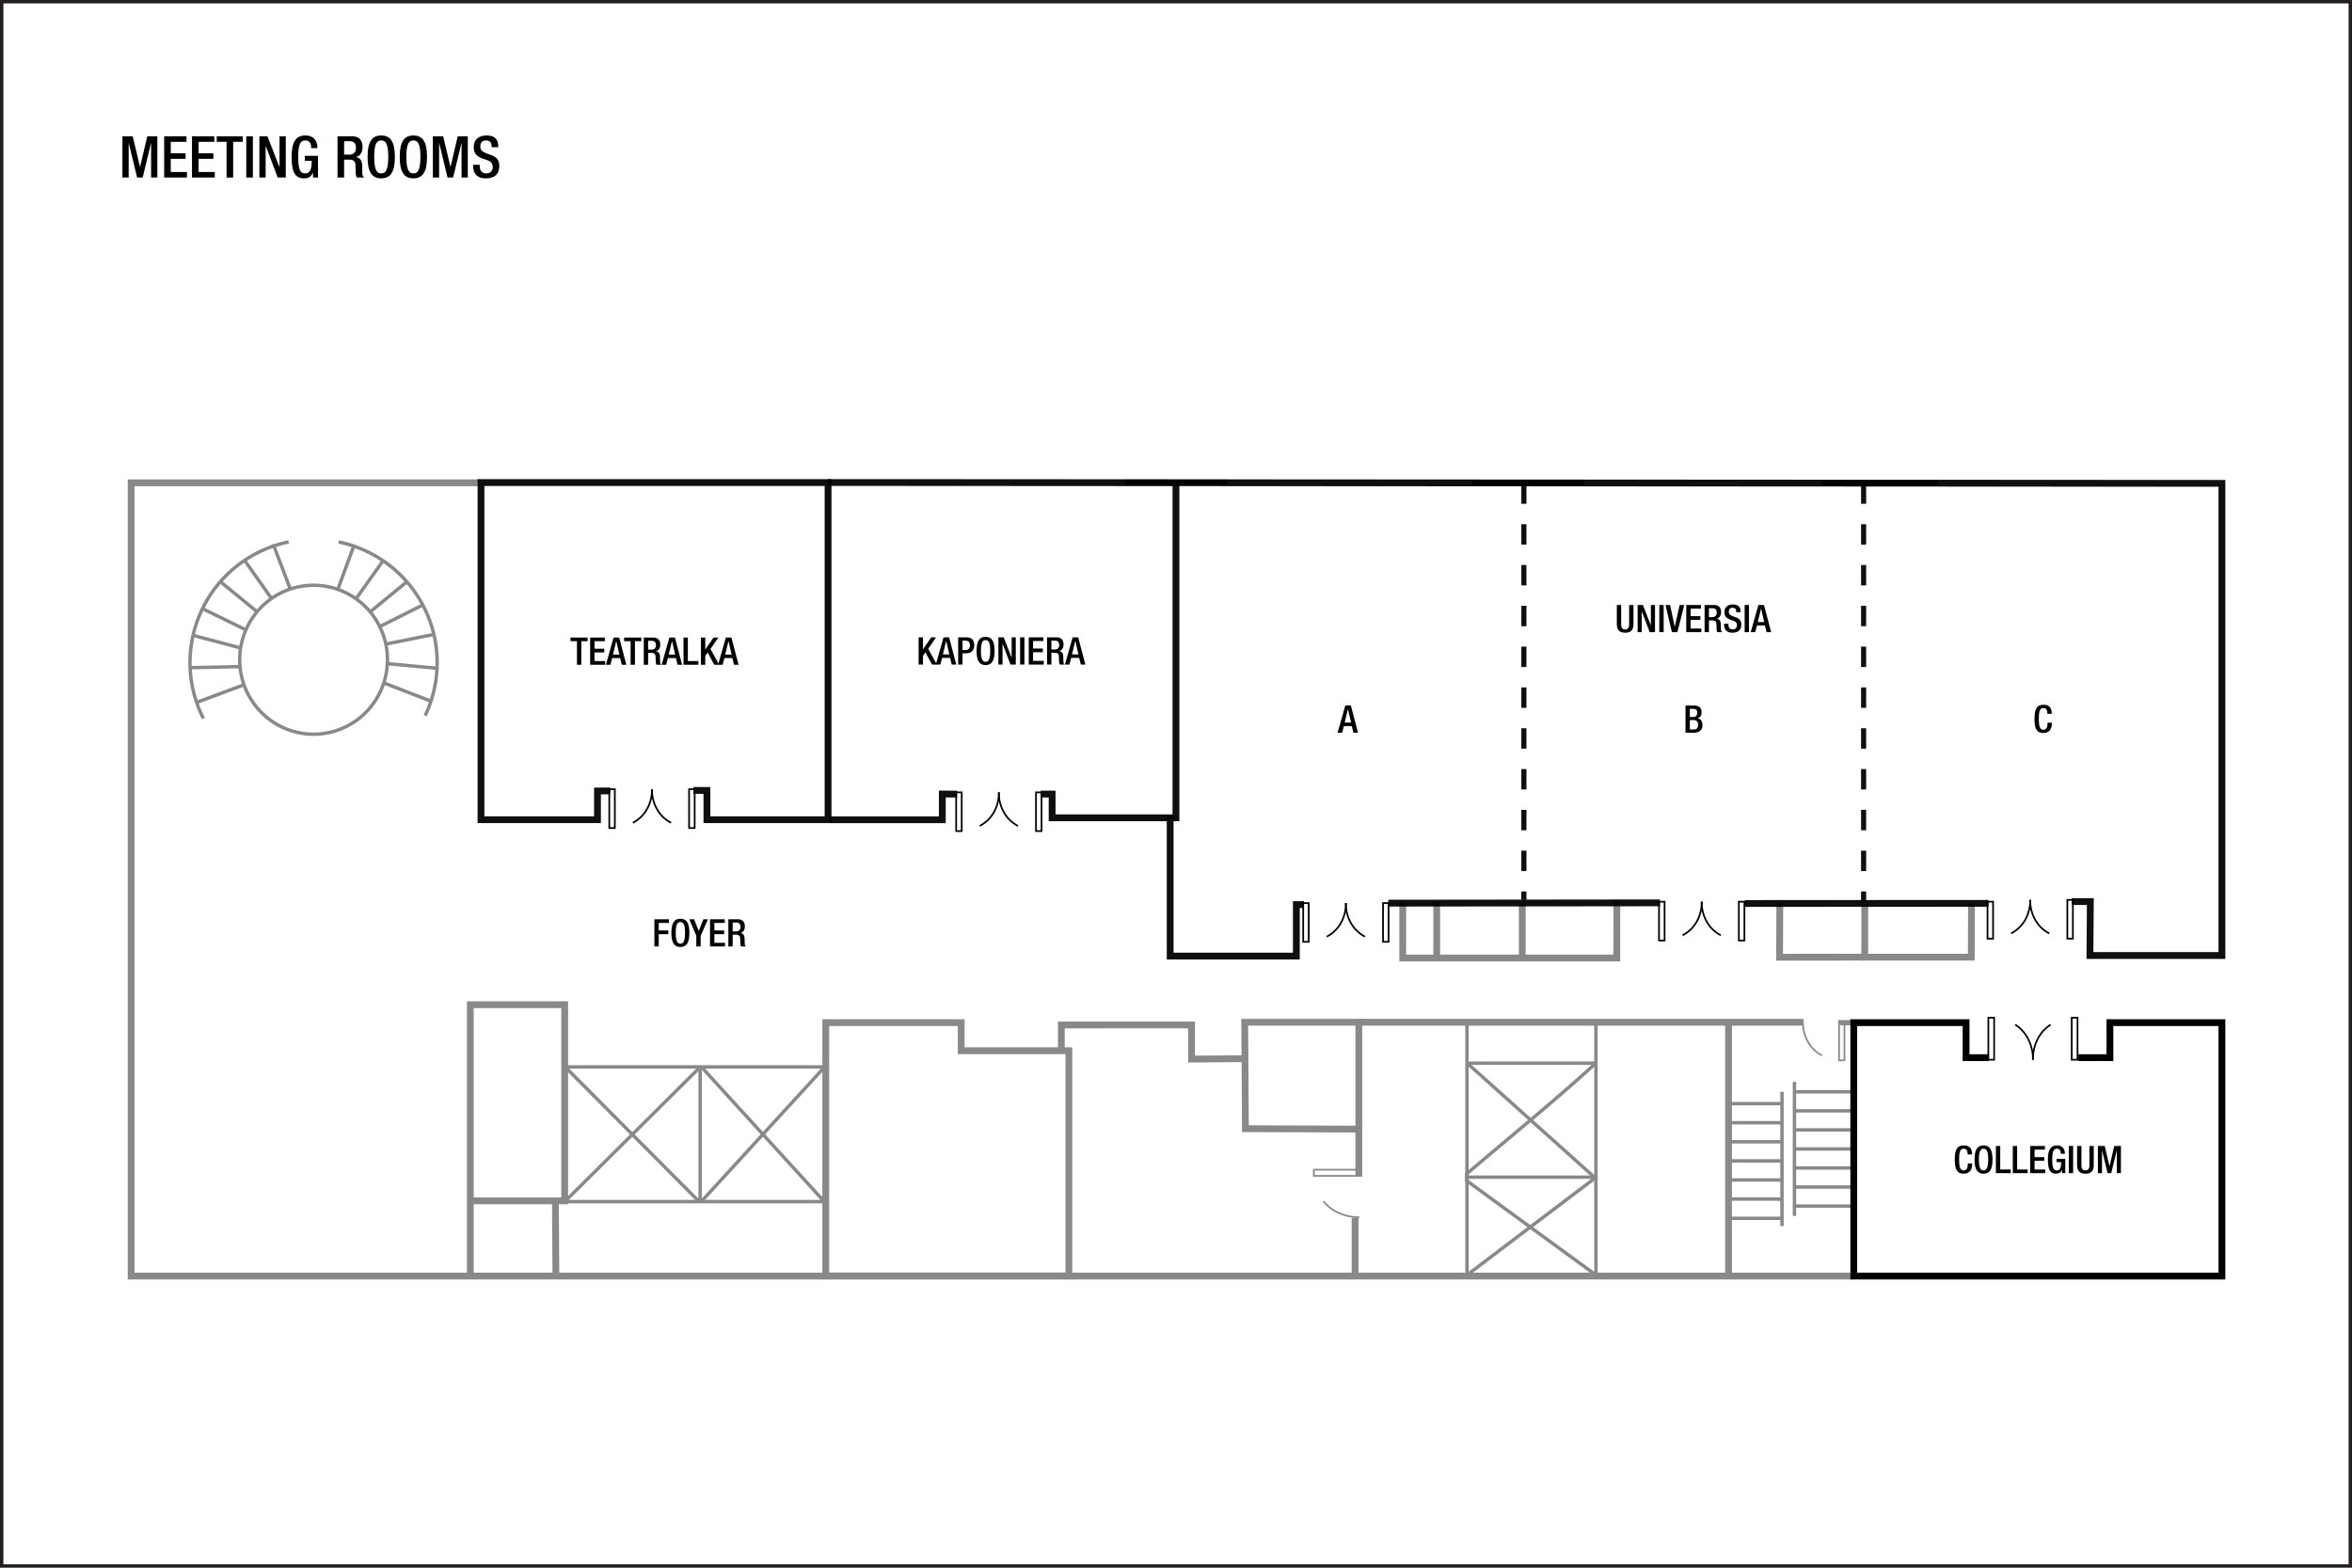 <?xml version="1.0" encoding="UTF-8" standalone="no"?>
<!-- Created with Inkscape (http://www.inkscape.org/) -->

<svg
   width="922"
   height="614.667"
   id="svg2"
   version="1.1"
   inkscape:version="1.2.1 (9c6d41e410, 2022-07-14)"
   sodipodi:docname="pozsif01.svg"
   xml:space="preserve"
   xmlns:inkscape="http://www.inkscape.org/namespaces/inkscape"
   xmlns:sodipodi="http://sodipodi.sourceforge.net/DTD/sodipodi-0.dtd"
   xmlns="http://www.w3.org/2000/svg"
   xmlns:svg="http://www.w3.org/2000/svg"
   xmlns:rdf="http://www.w3.org/1999/02/22-rdf-syntax-ns#"
   xmlns:cc="http://creativecommons.org/ns#"
   xmlns:dc="http://purl.org/dc/elements/1.1/"><defs
     id="defs4"><inkscape:path-effect
       effect="spiro"
       id="path-effect8234"
       is_visible="true"
       lpeversion="0" /></defs><sodipodi:namedview
     id="base"
     pagecolor="#ffffff"
     bordercolor="#666666"
     borderopacity="1.0"
     inkscape:pageopacity="0.0"
     inkscape:pageshadow="2"
     inkscape:zoom="0.70710682"
     inkscape:cx="295.57062"
     inkscape:cy="311.12697"
     inkscape:document-units="px"
     inkscape:current-layer="svg2"
     showgrid="false"
     showguides="true"
     inkscape:guide-bbox="true"
     inkscape:window-width="1920"
     inkscape:window-height="974"
     inkscape:window-x="-11"
     inkscape:window-y="-11"
     inkscape:window-maximized="1"
     inkscape:snap-global="true"
     inkscape:pagecheckerboard="0"
     inkscape:snap-bbox="true"
     inkscape:bbox-paths="true"
     inkscape:bbox-nodes="true"
     inkscape:snap-bbox-edge-midpoints="true"
     inkscape:snap-bbox-midpoints="true"
     inkscape:showpageshadow="2"
     inkscape:deskcolor="#d1d1d1"><sodipodi:guide
       orientation="0,1"
       position="74.335,564.728"
       id="guide2987"
       inkscape:locked="false" /><sodipodi:guide
       orientation="0,1"
       position="20.258,544.735"
       id="guide2989"
       inkscape:locked="false" /><sodipodi:guide
       orientation="0,1"
       position="24.625,519.792"
       id="guide2991"
       inkscape:locked="false" /><sodipodi:guide
       position="47.992,573.315"
       orientation="1,0"
       id="guide6017"
       inkscape:locked="false" /><sodipodi:guide
       position="20,25"
       orientation="0,-1"
       id="guide1382"
       inkscape:locked="false" /><sodipodi:guide
       position="874,48"
       orientation="1,0"
       id="guide1384"
       inkscape:locked="false" /></sodipodi:namedview><g
     inkscape:groupmode="layer"
     id="layer3"
     inkscape:label="Capa"
     style="display:inline"
     transform="translate(-1.132,211.893)"><g
       aria-label="MEETING ROOMS"
       id="text3140-4"
       style="font-size:12.8px;line-height:0%;font-family:'HelveticaNeue MediumCond';-inkscape-font-specification:'HelveticaNeue MediumCond';text-align:center;letter-spacing:0px;word-spacing:0px;text-anchor:middle;display:inline;stroke-width:1.067"><path
         d="m 49.124,-142.279 h 2.448 v -13.464 h 0.045 l 3.264,13.464 h 2.176 l 3.264,-13.464 h 0.045 v 13.464 h 2.448 v -16.184 h -3.944 l -2.811,11.991 h -0.045 l -2.856,-11.991 h -4.035 z"
         style="font-weight:500;font-size:22.667px;line-height:1.25;font-family:'Helvetica Neue';-inkscape-font-specification:'Helvetica Neue Medium'"
         id="path5940" /><path
         d="m 65.489,-142.279 h 8.931 v -2.176 h -6.347 v -5.168 h 5.803 v -2.176 h -5.803 v -4.488 h 6.165 v -2.176 h -8.749 z"
         style="font-weight:500;font-size:22.667px;line-height:1.25;font-family:'Helvetica Neue';-inkscape-font-specification:'Helvetica Neue Medium'"
         id="path5942" /><path
         d="m 76.392,-142.279 h 8.931 v -2.176 h -6.347 v -5.168 h 5.803 v -2.176 h -5.803 v -4.488 h 6.165 v -2.176 h -8.749 z"
         style="font-weight:500;font-size:22.667px;line-height:1.25;font-family:'Helvetica Neue';-inkscape-font-specification:'Helvetica Neue Medium'"
         id="path5944" /><path
         d="m 89.947,-142.279 h 2.584 v -14.008 h 3.785 v -2.176 H 86.093 v 2.176 h 3.853 z"
         style="font-weight:500;font-size:22.667px;line-height:1.25;font-family:'Helvetica Neue';-inkscape-font-specification:'Helvetica Neue Medium'"
         id="path5946" /><path
         d="m 97.676,-142.279 h 2.584 v -16.184 h -2.584 z"
         style="font-weight:500;font-size:22.667px;line-height:1.25;font-family:'Helvetica Neue';-inkscape-font-specification:'Helvetica Neue Medium'"
         id="path5948" /><path
         d="m 102.821,-142.279 h 2.448 v -12.376 h 0.045 l 4.692,12.376 h 3.151 v -16.184 h -2.448 v 12.059 h -0.045 l -4.692,-12.059 h -3.151 z"
         style="font-weight:500;font-size:22.667px;line-height:1.25;font-family:'Helvetica Neue';-inkscape-font-specification:'Helvetica Neue Medium'"
         id="path5950" /><path
         d="m 123.834,-142.279 h 1.949 v -8.523 h -5.168 v 1.949 h 2.72 c 0,3.536 -0.725,4.964 -2.697,4.941 -1.745,0 -2.607,-1.315 -2.607,-6.528 0,-5.168 0.975,-6.392 2.811,-6.392 1.768,0 2.267,1.428 2.267,2.629 v 0.385 h 2.448 v -0.295 c 0,-1.473 -0.68,-4.669 -4.737,-4.669 -3.74,0 -5.372,2.629 -5.372,8.409 0,5.78 1.269,8.409 4.805,8.409 1.904,0 2.833,-0.703 3.536,-2.199 h 0.045 z"
         style="font-weight:500;font-size:22.667px;line-height:1.25;font-family:'Helvetica Neue';-inkscape-font-specification:'Helvetica Neue Medium'"
         id="path5952" /><path
         d="m 133.444,-142.279 h 2.584 v -7.027 h 2.108 c 1.768,0 2.312,0.771 2.357,2.539 0.045,1.179 0.023,2.085 0.113,3.06 0.068,0.635 0.181,1.133 0.431,1.428 h 2.924 c -0.34,-0.227 -0.725,-0.612 -0.771,-1.405 -0.045,-0.975 -0.068,-2.244 -0.091,-3.287 -0.091,-2.267 -0.929,-3.151 -2.539,-3.309 v -0.045 c 1.768,-0.272 2.697,-1.881 2.697,-3.967 0,-3.037 -1.836,-4.171 -4.103,-4.171 h -5.712 z m 2.584,-8.976 v -5.259 h 2.199 c 1.7,0 2.448,0.907 2.448,2.629 0,1.632 -0.929,2.629 -2.584,2.629 z"
         style="font-weight:500;font-size:22.667px;line-height:1.25;font-family:'Helvetica Neue';-inkscape-font-specification:'Helvetica Neue Medium'"
         id="path5954" /><path
         d="m 150.58,-141.962 c 3.717,0 5.349,-2.629 5.349,-8.409 0,-5.78 -1.632,-8.409 -5.349,-8.409 -3.717,0 -5.349,2.629 -5.349,8.409 0,5.78 1.632,8.409 5.349,8.409 z m 0,-1.949 c -1.541,0 -2.765,-0.952 -2.765,-6.528 0,-5.44 1.224,-6.392 2.765,-6.392 1.541,0 2.765,0.952 2.765,6.392 0,5.576 -1.224,6.528 -2.765,6.528 z"
         style="font-weight:500;font-size:22.667px;line-height:1.25;font-family:'Helvetica Neue';-inkscape-font-specification:'Helvetica Neue Medium'"
         id="path5956" /><path
         d="m 163.183,-141.962 c 3.717,0 5.349,-2.629 5.349,-8.409 0,-5.78 -1.632,-8.409 -5.349,-8.409 -3.717,0 -5.349,2.629 -5.349,8.409 0,5.78 1.632,8.409 5.349,8.409 z m 0,-1.949 c -1.541,0 -2.765,-0.952 -2.765,-6.528 0,-5.44 1.224,-6.392 2.765,-6.392 1.541,0 2.765,0.952 2.765,6.392 0,5.576 -1.224,6.528 -2.765,6.528 z"
         style="font-weight:500;font-size:22.667px;line-height:1.25;font-family:'Helvetica Neue';-inkscape-font-specification:'Helvetica Neue Medium'"
         id="path5958" /><path
         d="m 170.822,-142.279 h 2.448 v -13.464 h 0.045 l 3.264,13.464 h 2.176 l 3.264,-13.464 h 0.045 v 13.464 h 2.448 v -16.184 h -3.944 l -2.811,11.991 h -0.045 l -2.856,-11.991 h -4.035 z"
         style="font-weight:500;font-size:22.667px;line-height:1.25;font-family:'Helvetica Neue';-inkscape-font-specification:'Helvetica Neue Medium'"
         id="path5960" /><path
         d="m 186.598,-147.288 v 0.385 c 0,2.267 0.907,4.941 4.919,4.941 3.264,0 5.349,-1.428 5.349,-4.873 0,-2.221 -0.997,-3.468 -3.287,-4.284 l -1.745,-0.635 c -1.723,-0.657 -2.425,-1.36 -2.425,-2.743 0,-1.723 1.065,-2.335 2.176,-2.335 1.609,0 2.267,0.861 2.267,2.335 v 0.34 h 2.584 v -0.363 c 0,-1.677 -0.431,-4.261 -4.579,-4.261 -3.037,0 -5.032,1.632 -5.032,4.579 0,2.312 1.02,3.536 3.377,4.443 l 1.768,0.612 c 1.451,0.431 2.312,1.179 2.312,2.879 0,1.201 -0.816,2.357 -2.448,2.357 -1.791,0 -2.652,-0.997 -2.652,-2.969 v -0.408 z"
         style="font-weight:500;font-size:22.667px;line-height:1.25;font-family:'Helvetica Neue';-inkscape-font-specification:'Helvetica Neue Medium'"
         id="path5962" /></g><path
       id="path208"
       style="fill:none;stroke:#231f20;stroke-width:1.333;stroke-linecap:butt;stroke-linejoin:miter;stroke-miterlimit:4;stroke-dasharray:none;stroke-opacity:1"
       d="m 922.47,402.116 c 0,0 -920.672,0 -920.672,0 0,0 0,-613.343 0,-613.343 0,0 920.672,0 920.672,0 0,0 0,613.343 0,613.343 z"
       inkscape:connector-curvature="0"
       inkscape:export-filename="C:\Users\victo\Desktop\Compu Vicky\Marriott\12-Floorplans\PHXTM\PARA ENVIAR\phxtmf01.png"
       inkscape:export-xdpi="90"
       inkscape:export-ydpi="90" /><path
       style="display:inline;fill:none;fill-opacity:1;stroke:#898989;stroke-width:2;stroke-miterlimit:4;stroke-dasharray:none;stroke-dashoffset:0;stroke-opacity:1"
       d="m 721.745,189.078 h 5.247"
       id="path6508"
       inkscape:connector-curvature="0"
       inkscape:export-filename="C:\Users\netdr\Desktop\SW FLOOR PLANS\PNG\POZSI\pozsif01.png"
       inkscape:export-xdpi="90"
       inkscape:export-ydpi="90" /><path
       style="display:inline;fill:none;fill-opacity:1;stroke:#898989;stroke-width:2.667;stroke-miterlimit:4;stroke-dasharray:none;stroke-dashoffset:0;stroke-opacity:1"
       d="m 732.136,142.436 v 20.963 h 41.752 l 0.084,-20.968"
       id="path6333"
       inkscape:connector-curvature="0"
       sodipodi:nodetypes="cccc"
       inkscape:export-filename="C:\Users\netdr\Desktop\SW FLOOR PLANS\PNG\POZSI\pozsif01.png"
       inkscape:export-xdpi="90"
       inkscape:export-ydpi="90" /><path
       style="display:inline;fill:none;fill-opacity:1;stroke:#898989;stroke-width:2.667;stroke-miterlimit:4;stroke-dasharray:none;stroke-dashoffset:0;stroke-opacity:1"
       d="m 698.83,142.179 -0.103,21.241 33.117,-0.021"
       id="path6335"
       inkscape:connector-curvature="0"
       inkscape:export-filename="C:\Users\netdr\Desktop\SW FLOOR PLANS\PNG\POZSI\pozsif01.png"
       inkscape:export-xdpi="90"
       inkscape:export-ydpi="90"
       sodipodi:nodetypes="ccc" /><path
       style="display:inline;fill:none;fill-opacity:1;stroke:#898989;stroke-width:2.667;stroke-miterlimit:4;stroke-dasharray:none;stroke-dashoffset:0;stroke-opacity:1"
       d="M 189.139,-22.593 H 52.538 V 288.438 H 727.711"
       id="path6329"
       inkscape:connector-curvature="0"
       sodipodi:nodetypes="cccc"
       inkscape:export-filename="C:\Users\netdr\Desktop\SW FLOOR PLANS\PNG\POZSI\pozsif01.png"
       inkscape:export-xdpi="90"
       inkscape:export-ydpi="90" /><path
       style="display:inline;fill:none;fill-opacity:1;stroke:#898989;stroke-width:2.667;stroke-miterlimit:4;stroke-dasharray:none;stroke-dashoffset:0;stroke-opacity:1"
       d="m 564.331,141.751 v 21.657"
       id="path2665"
       inkscape:connector-curvature="0"
       inkscape:export-filename="C:\Users\netdr\Desktop\SW FLOOR PLANS\PNG\POZSI\pozsif01.png"
       inkscape:export-xdpi="90"
       inkscape:export-ydpi="90" /><path
       style="display:inline;fill:none;fill-opacity:1;stroke:#898989;stroke-width:2.667;stroke-miterlimit:4;stroke-dasharray:none;stroke-dashoffset:0;stroke-opacity:1"
       d="m 597.865,142.392 v 21.176"
       id="path2667"
       inkscape:connector-curvature="0"
       inkscape:export-filename="C:\Users\netdr\Desktop\SW FLOOR PLANS\PNG\POZSI\pozsif01.png"
       inkscape:export-xdpi="90"
       inkscape:export-ydpi="90" /><path
       style="display:inline;fill:none;fill-opacity:1;stroke:#898989;stroke-width:2.667;stroke-miterlimit:4;stroke-dasharray:none;stroke-dashoffset:0;stroke-opacity:1"
       d="m 551.013,141.911 v 21.818 h 83.915 l 0.015,-22.501"
       id="path2663"
       inkscape:connector-curvature="0"
       inkscape:export-filename="C:\Users\netdr\Desktop\SW FLOOR PLANS\PNG\POZSI\pozsif01.png"
       inkscape:export-xdpi="90"
       inkscape:export-ydpi="90"
       sodipodi:nodetypes="cccc" /><path
       style="display:inline;fill:none;fill-opacity:1;stroke:#000000;stroke-width:2.667;stroke-miterlimit:4;stroke-dasharray:none;stroke-dashoffset:0;stroke-opacity:0.941"
       d="m 272.969,98.014 5.279,0.021 V 109.505 h 2.462 45.032 V -22.684 h -18.932 -99.801 -17.328 v 0 132.19 h 45.672 v -1.034 l -0.003,-10.231 5.006,-0.023"
       id="path2635"
       inkscape:connector-curvature="0"
       sodipodi:nodetypes="ccccccccccccccc"
       inkscape:export-filename="C:\Users\netdr\Desktop\SW FLOOR PLANS\PNG\POZSI\pozsif01.png"
       inkscape:export-xdpi="90"
       inkscape:export-ydpi="90" /><path
       style="display:inline;fill:none;fill-opacity:1;stroke:#000000;stroke-width:2;stroke-miterlimit:4;stroke-dasharray:none;stroke-dashoffset:0;stroke-opacity:0.941"
       d="m 442.144,-22.835 h 39.936"
       id="path2639"
       inkscape:connector-curvature="0"
       inkscape:export-filename="C:\Users\netdr\Desktop\SW FLOOR PLANS\PNG\POZSI\pozsif01.png"
       inkscape:export-xdpi="90"
       inkscape:export-ydpi="90" /><path
       style="display:inline;fill:none;fill-opacity:1;stroke:#000000;stroke-width:2.667;stroke-miterlimit:4;stroke-dasharray:none;stroke-dashoffset:0;stroke-opacity:0.941"
       d="M 462.111,-22.835 V 108.752 H 413.57 v -9.302 h -4.464"
       id="path2641"
       inkscape:connector-curvature="0"
       sodipodi:nodetypes="ccccc"
       inkscape:export-filename="C:\Users\netdr\Desktop\SW FLOOR PLANS\PNG\POZSI\pozsif01.png"
       inkscape:export-xdpi="90"
       inkscape:export-ydpi="90" /><path
       style="display:inline;fill:none;fill-opacity:1;stroke:#000000;stroke-width:2.667;stroke-miterlimit:4;stroke-dasharray:none;stroke-dashoffset:0;stroke-opacity:0.941"
       d="m 376.291,99.456 -5.767,-0.021 0.011,10.089 h -44.021"
       id="path2643"
       inkscape:connector-curvature="0"
       sodipodi:nodetypes="cccc"
       inkscape:export-filename="C:\Users\netdr\Desktop\SW FLOOR PLANS\PNG\POZSI\pozsif01.png"
       inkscape:export-xdpi="90"
       inkscape:export-ydpi="90" /><path
       style="display:inline;fill:none;fill-opacity:1;stroke:#000000;stroke-width:2;stroke-miterlimit:4;stroke-dasharray:none;stroke-dashoffset:0;stroke-opacity:0.941"
       d="m 578.29,-22.608 h 43.794"
       id="path2645"
       inkscape:connector-curvature="0"
       inkscape:export-filename="C:\Users\netdr\Desktop\SW FLOOR PLANS\PNG\POZSI\pozsif01.png"
       inkscape:export-xdpi="90"
       inkscape:export-ydpi="90" /><path
       style="display:inline;fill:none;fill-opacity:1;stroke:#000000;stroke-width:2;stroke-miterlimit:4;stroke-dasharray:none;stroke-dashoffset:0;stroke-opacity:0.941"
       d="m 715.344,-22.608 h 45.609"
       id="path2647"
       inkscape:connector-curvature="0"
       inkscape:export-filename="C:\Users\netdr\Desktop\SW FLOOR PLANS\PNG\POZSI\pozsif01.png"
       inkscape:export-xdpi="90"
       inkscape:export-ydpi="90" /><path
       style="display:inline;fill:none;fill-opacity:1;stroke:#000000;stroke-width:2.667;stroke-miterlimit:4;stroke-dasharray:none;stroke-dashoffset:0;stroke-opacity:0.941"
       d="m 459.843,108.071 v 1.588 0 53.315 h 49.467 v -20.192 h 2.992"
       id="path2649"
       inkscape:connector-curvature="0"
       inkscape:export-filename="C:\Users\netdr\Desktop\SW FLOOR PLANS\PNG\POZSI\pozsif01.png"
       inkscape:export-xdpi="90"
       inkscape:export-ydpi="90"
       sodipodi:nodetypes="ccccccc" /><path
       style="display:inline;fill:none;fill-opacity:1;stroke:#000000;stroke-width:2.667;stroke-miterlimit:4;stroke-dasharray:none;stroke-dashoffset:0;stroke-opacity:0.941"
       d="m 545.358,142.221 106.501,-0.119"
       id="path2651"
       inkscape:connector-curvature="0"
       sodipodi:nodetypes="cc"
       inkscape:export-filename="C:\Users\netdr\Desktop\SW FLOOR PLANS\PNG\POZSI\pozsif01.png"
       inkscape:export-xdpi="90"
       inkscape:export-ydpi="90" /><path
       style="display:inline;fill:none;fill-opacity:1;stroke:#000000;stroke-width:2.667;stroke-miterlimit:4;stroke-dasharray:none;stroke-dashoffset:0;stroke-opacity:0.941"
       d="m 685.13,142.349 95.499,-0.052"
       id="path2653"
       inkscape:connector-curvature="0"
       sodipodi:nodetypes="cc"
       inkscape:export-filename="C:\Users\netdr\Desktop\SW FLOOR PLANS\PNG\POZSI\pozsif01.png"
       inkscape:export-xdpi="90"
       inkscape:export-ydpi="90" /><path
       style="display:inline;fill:none;fill-opacity:1;stroke:#000000;stroke-width:2.667;stroke-miterlimit:4;stroke-dasharray:none;stroke-dashoffset:0;stroke-opacity:0.941"
       d="m 813.24,141.605 h 7.312 l -0.149,21.143 h 51.736 V -22.381 l -529.449,-0.32 h -17.018"
       id="path2657"
       inkscape:connector-curvature="0"
       sodipodi:nodetypes="ccccccc"
       inkscape:export-filename="C:\Users\netdr\Desktop\SW FLOOR PLANS\PNG\POZSI\pozsif01.png"
       inkscape:export-xdpi="90"
       inkscape:export-ydpi="90" /><path
       style="display:inline;fill:none;fill-opacity:1;stroke:#000000;stroke-width:2;stroke-miterlimit:4;stroke-dasharray:8, 8;stroke-dashoffset:0;stroke-opacity:0.941"
       d="m 731.68,-22.363 10e-6,25.951 V 20.073 l -10e-6,121.517"
       id="path6419"
       inkscape:export-filename="C:\Users\netdr\Desktop\SW FLOOR PLANS\PNG\POZSI\pozsif01.png"
       inkscape:export-xdpi="90"
       inkscape:export-ydpi="90"
       sodipodi:nodetypes="cccc" /><path
       style="display:inline;fill:none;fill-opacity:1;stroke:#000000;stroke-width:2;stroke-miterlimit:4;stroke-dasharray:8, 8;stroke-dashoffset:0;stroke-opacity:0.941"
       d="m 598.507,-22.363 2e-5,25.951 -2e-5,16.485 V 140.949"
       id="path2661"
       inkscape:export-filename="C:\Users\netdr\Desktop\SW FLOOR PLANS\PNG\POZSI\pozsif01.png"
       inkscape:export-xdpi="90"
       inkscape:export-ydpi="90"
       sodipodi:nodetypes="cccc" /><path
       style="display:inline;fill:none;fill-opacity:1;stroke:#898989;stroke-width:2.667;stroke-miterlimit:4;stroke-dasharray:none;stroke-dashoffset:0;stroke-opacity:1"
       d="M 185.508,287.926 V 182.032 h 36.986 v 76.91 h -36.986"
       id="path2669"
       inkscape:connector-curvature="0"
       sodipodi:nodetypes="ccccc"
       inkscape:export-filename="C:\Users\netdr\Desktop\SW FLOOR PLANS\PNG\POZSI\pozsif01.png"
       inkscape:export-xdpi="90"
       inkscape:export-ydpi="90" /><path
       style="display:inline;fill:none;fill-opacity:1;stroke:#898989;stroke-width:2.667;stroke-miterlimit:4;stroke-dasharray:none;stroke-dashoffset:0;stroke-opacity:1"
       d="m 219.034,287.812 -0.17,-28.643"
       id="path2671"
       inkscape:connector-curvature="0"
       sodipodi:nodetypes="cc"
       inkscape:export-filename="C:\Users\netdr\Desktop\SW FLOOR PLANS\PNG\POZSI\pozsif01.png"
       inkscape:export-xdpi="90"
       inkscape:export-ydpi="90" /><path
       style="display:inline;fill:none;fill-opacity:1;stroke:#898989;stroke-width:1.333;stroke-miterlimit:4;stroke-dasharray:none;stroke-dashoffset:0;stroke-opacity:1"
       d="m 275.592,259.623 v -53.315 52.635"
       id="path2675"
       inkscape:connector-curvature="0"
       inkscape:export-filename="C:\Users\netdr\Desktop\SW FLOOR PLANS\PNG\POZSI\pozsif01.png"
       inkscape:export-xdpi="90"
       inkscape:export-ydpi="90" /><path
       style="display:inline;fill:none;fill-opacity:1;stroke:#898989;stroke-width:1.333;stroke-miterlimit:4;stroke-dasharray:none;stroke-dashoffset:0;stroke-opacity:1"
       d="m 276.116,206.464 47.87,52.475"
       id="path2679"
       inkscape:connector-curvature="0"
       sodipodi:nodetypes="cc"
       inkscape:export-filename="C:\Users\netdr\Desktop\SW FLOOR PLANS\PNG\POZSI\pozsif01.png"
       inkscape:export-xdpi="90"
       inkscape:export-ydpi="90" /><path
       style="display:inline;fill:none;fill-opacity:1;stroke:#898989;stroke-width:1.333;stroke-miterlimit:4;stroke-dasharray:none;stroke-dashoffset:0;stroke-opacity:1"
       d="M 324.311,206.535 275.966,259.299"
       id="path2681"
       inkscape:connector-curvature="0"
       sodipodi:nodetypes="cc"
       inkscape:export-filename="C:\Users\netdr\Desktop\SW FLOOR PLANS\PNG\POZSI\pozsif01.png"
       inkscape:export-xdpi="90"
       inkscape:export-ydpi="90" /><path
       style="display:inline;fill:none;fill-opacity:1;stroke:#898989;stroke-width:1.333;stroke-miterlimit:4;stroke-dasharray:none;stroke-dashoffset:0;stroke-opacity:1"
       d="m 222.868,206.63 52.409,52.698"
       id="path2683"
       inkscape:connector-curvature="0"
       sodipodi:nodetypes="cc"
       inkscape:export-filename="C:\Users\netdr\Desktop\SW FLOOR PLANS\PNG\POZSI\pozsif01.png"
       inkscape:export-xdpi="90"
       inkscape:export-ydpi="90" /><path
       style="display:inline;fill:none;fill-opacity:1;stroke:#898989;stroke-width:1.333;stroke-miterlimit:4;stroke-dasharray:none;stroke-dashoffset:0;stroke-opacity:1"
       d="m 275.521,206.563 -52.747,52.435"
       id="path2685"
       inkscape:connector-curvature="0"
       sodipodi:nodetypes="cc"
       inkscape:export-filename="C:\Users\netdr\Desktop\SW FLOOR PLANS\PNG\POZSI\pozsif01.png"
       inkscape:export-xdpi="90"
       inkscape:export-ydpi="90" /><path
       style="display:inline;fill:none;fill-opacity:1;stroke:#898989;stroke-width:2.667;stroke-miterlimit:4;stroke-dasharray:none;stroke-dashoffset:0;stroke-opacity:1"
       d="m 324.831,288.143 v -99.078 h 53.097 v 11.009 h 42.205 v 88.298 h -95.302 z"
       id="path2691"
       inkscape:connector-curvature="0"
       inkscape:export-filename="C:\Users\netdr\Desktop\SW FLOOR PLANS\PNG\POZSI\pozsif01.png"
       inkscape:export-xdpi="90"
       inkscape:export-ydpi="90" /><path
       style="display:inline;fill:none;fill-opacity:1;stroke:#898989;stroke-width:2.667;stroke-miterlimit:4;stroke-dasharray:none;stroke-dashoffset:0;stroke-opacity:1"
       d="m 417.184,199.502 -0.007,-9.515 51.062,-0.014 v 13.386 l 20.933,-0.17 0.17,27.452 44.474,0.17 v 18.65"
       id="path2693"
       inkscape:export-filename="C:\Users\netdr\Desktop\SW FLOOR PLANS\PNG\POZSI\pozsif01.png"
       inkscape:export-xdpi="90"
       inkscape:export-ydpi="90"
       inkscape:connector-curvature="0"
       sodipodi:nodetypes="cccccccc" /><path
       style="display:inline;fill:none;fill-opacity:1;stroke:#898989;stroke-width:2.667;stroke-miterlimit:4;stroke-dasharray:none;stroke-dashoffset:0;stroke-opacity:1"
       d="m 489.178,203.276 -0.124,-14.36 h 44.744 v 42.031"
       id="path2704"
       inkscape:connector-curvature="0"
       inkscape:export-filename="C:\Users\netdr\Desktop\SW FLOOR PLANS\PNG\POZSI\pozsif01.png"
       inkscape:export-xdpi="90"
       inkscape:export-ydpi="90"
       sodipodi:nodetypes="cccc" /><path
       style="display:inline;fill:none;fill-opacity:1;stroke:#898989;stroke-width:2.667;stroke-miterlimit:4;stroke-dasharray:none;stroke-dashoffset:0;stroke-opacity:1"
       d="M 533.685,188.915 H 708.096"
       id="path2706"
       inkscape:connector-curvature="0"
       inkscape:export-filename="C:\Users\netdr\Desktop\SW FLOOR PLANS\PNG\POZSI\pozsif01.png"
       inkscape:export-xdpi="90"
       inkscape:export-ydpi="90" /><path
       style="display:inline;fill:none;fill-opacity:1;stroke:#898989;stroke-width:1.333;stroke-miterlimit:4;stroke-dasharray:none;stroke-dashoffset:0;stroke-opacity:1"
       d="m 576.204,188.755 v 99.901"
       id="path2708"
       inkscape:connector-curvature="0"
       inkscape:export-filename="C:\Users\netdr\Desktop\SW FLOOR PLANS\PNG\POZSI\pozsif01.png"
       inkscape:export-xdpi="90"
       inkscape:export-ydpi="90"
       sodipodi:nodetypes="cc" /><path
       style="display:inline;fill:none;fill-opacity:1;stroke:#898989;stroke-width:1.333;stroke-miterlimit:4;stroke-dasharray:none;stroke-dashoffset:0;stroke-opacity:1"
       d="m 626.746,188.755 v 98.821"
       id="path2710"
       inkscape:connector-curvature="0"
       inkscape:export-filename="C:\Users\netdr\Desktop\SW FLOOR PLANS\PNG\POZSI\pozsif01.png"
       inkscape:export-xdpi="90"
       inkscape:export-ydpi="90" /><path
       style="display:inline;fill:none;fill-opacity:1;stroke:#898989;stroke-width:1.333;stroke-miterlimit:4;stroke-dasharray:none;stroke-dashoffset:0;stroke-opacity:1"
       d="M 576.365,204.958 H 626.746"
       id="path2712"
       inkscape:connector-curvature="0"
       inkscape:export-filename="C:\Users\netdr\Desktop\SW FLOOR PLANS\PNG\POZSI\pozsif01.png"
       inkscape:export-xdpi="90"
       inkscape:export-ydpi="90" /><path
       style="display:inline;fill:none;fill-opacity:1;stroke:#898989;stroke-width:2.667;stroke-miterlimit:4;stroke-dasharray:none;stroke-dashoffset:0;stroke-opacity:1"
       d="M 678.732,288.135 V 188.752"
       id="path2714"
       inkscape:connector-curvature="0"
       inkscape:export-filename="C:\Users\netdr\Desktop\SW FLOOR PLANS\PNG\POZSI\pozsif01.png"
       inkscape:export-xdpi="90"
       inkscape:export-ydpi="90"
       sodipodi:nodetypes="cc" /><path
       style="display:inline;fill:none;fill-opacity:1;stroke:#898989;stroke-width:1.333;stroke-miterlimit:4;stroke-dasharray:none;stroke-dashoffset:0;stroke-opacity:1"
       d="m 576.142,204.841 50.32,45.111 -50.2,38.025"
       id="path2716"
       inkscape:connector-curvature="0"
       inkscape:export-filename="C:\Users\netdr\Desktop\SW FLOOR PLANS\PNG\POZSI\pozsif01.png"
       inkscape:export-xdpi="90"
       inkscape:export-ydpi="90"
       sodipodi:nodetypes="ccc" /><path
       style="display:inline;fill:none;fill-opacity:1;stroke:#898989;stroke-width:1.333;stroke-miterlimit:4;stroke-dasharray:none;stroke-dashoffset:0;stroke-opacity:1"
       d="m 626.736,204.947 c -16.313,14.877 -33.698,29 -50.601,43.333 l -0.113,2.722 50.555,36.895"
       id="path2718"
       inkscape:connector-curvature="0"
       inkscape:export-filename="C:\Users\netdr\Desktop\SW FLOOR PLANS\PNG\POZSI\pozsif01.png"
       inkscape:export-xdpi="90"
       inkscape:export-ydpi="90"
       sodipodi:nodetypes="cccc" /><path
       style="display:inline;fill:none;fill-opacity:1;stroke:#898989;stroke-width:1.333;stroke-miterlimit:4;stroke-dasharray:none;stroke-dashoffset:0;stroke-opacity:1"
       d="m 700.141,216.858 h -0.454 v 51.954"
       id="path2720"
       inkscape:connector-curvature="0"
       inkscape:export-filename="C:\Users\netdr\Desktop\SW FLOOR PLANS\PNG\POZSI\pozsif01.png"
       inkscape:export-xdpi="90"
       inkscape:export-ydpi="90" /><path
       style="display:inline;fill:none;fill-opacity:1;stroke:#898989;stroke-width:1.333;stroke-miterlimit:4;stroke-dasharray:none;stroke-dashoffset:0;stroke-opacity:1"
       d="M 704.566,212.32 V 264.841"
       id="path2722"
       inkscape:connector-curvature="0"
       inkscape:export-filename="C:\Users\netdr\Desktop\SW FLOOR PLANS\PNG\POZSI\pozsif01.png"
       inkscape:export-xdpi="90"
       inkscape:export-ydpi="90" /><path
       style="display:inline;fill:none;fill-opacity:1;stroke:#898989;stroke-width:1.333;stroke-miterlimit:4;stroke-dasharray:none;stroke-dashoffset:0;stroke-opacity:1"
       d="m 678.925,220.828 h 20.422"
       id="path2724"
       inkscape:connector-curvature="0"
       inkscape:export-filename="C:\Users\netdr\Desktop\SW FLOOR PLANS\PNG\POZSI\pozsif01.png"
       inkscape:export-xdpi="90"
       inkscape:export-ydpi="90" /><path
       style="display:inline;fill:none;fill-opacity:1;stroke:#898989;stroke-width:1.333;stroke-miterlimit:4;stroke-dasharray:none;stroke-dashoffset:0;stroke-opacity:1"
       d="m 699.347,228.31 h -20.308"
       id="path2728"
       inkscape:connector-curvature="0"
       inkscape:export-filename="C:\Users\netdr\Desktop\SW FLOOR PLANS\PNG\POZSI\pozsif01.png"
       inkscape:export-xdpi="90"
       inkscape:export-ydpi="90" /><path
       style="display:inline;fill:none;fill-opacity:1;stroke:#898989;stroke-width:1.333;stroke-miterlimit:4;stroke-dasharray:none;stroke-dashoffset:0;stroke-opacity:1"
       d="m 678.812,235.791 h 20.762"
       id="path2730"
       inkscape:connector-curvature="0"
       inkscape:export-filename="C:\Users\netdr\Desktop\SW FLOOR PLANS\PNG\POZSI\pozsif01.png"
       inkscape:export-xdpi="90"
       inkscape:export-ydpi="90" /><path
       style="display:inline;fill:none;fill-opacity:1;stroke:#898989;stroke-width:1.333;stroke-miterlimit:4;stroke-dasharray:none;stroke-dashoffset:0;stroke-opacity:1"
       d="M 699.347,243.273 H 679.266"
       id="path2732"
       inkscape:connector-curvature="0"
       inkscape:export-filename="C:\Users\netdr\Desktop\SW FLOOR PLANS\PNG\POZSI\pozsif01.png"
       inkscape:export-xdpi="90"
       inkscape:export-ydpi="90" /><path
       style="display:inline;fill:none;fill-opacity:1;stroke:#898989;stroke-width:1.333;stroke-miterlimit:4;stroke-dasharray:none;stroke-dashoffset:0;stroke-opacity:1"
       d="m 679.039,250.755 h 20.195"
       id="path2734"
       inkscape:connector-curvature="0"
       inkscape:export-filename="C:\Users\netdr\Desktop\SW FLOOR PLANS\PNG\POZSI\pozsif01.png"
       inkscape:export-xdpi="90"
       inkscape:export-ydpi="90" /><path
       style="display:inline;fill:none;fill-opacity:1;stroke:#898989;stroke-width:1.333;stroke-miterlimit:4;stroke-dasharray:none;stroke-dashoffset:0;stroke-opacity:1"
       d="m 699.43,258.317 h -0.281 v -0.08 h -20.136"
       id="path2740"
       inkscape:connector-curvature="0"
       inkscape:export-filename="C:\Users\netdr\Desktop\SW FLOOR PLANS\PNG\POZSI\pozsif01.png"
       inkscape:export-xdpi="90"
       inkscape:export-ydpi="90" /><path
       style="display:inline;fill:none;fill-opacity:1;stroke:#898989;stroke-width:1.333;stroke-miterlimit:4;stroke-dasharray:none;stroke-dashoffset:0;stroke-opacity:1"
       d="m 679.053,265.799 h 20.497"
       id="path2742"
       inkscape:connector-curvature="0"
       inkscape:export-filename="C:\Users\netdr\Desktop\SW FLOOR PLANS\PNG\POZSI\pozsif01.png"
       inkscape:export-xdpi="90"
       inkscape:export-ydpi="90" /><path
       style="display:inline;fill:none;fill-opacity:1;stroke:#898989;stroke-width:1.333;stroke-miterlimit:4;stroke-dasharray:none;stroke-dashoffset:0;stroke-opacity:1"
       d="m 704.725,260.986 h 22.864"
       id="path2744"
       inkscape:connector-curvature="0"
       inkscape:export-filename="C:\Users\netdr\Desktop\SW FLOOR PLANS\PNG\POZSI\pozsif01.png"
       inkscape:export-xdpi="90"
       inkscape:export-ydpi="90" /><path
       style="display:inline;fill:none;fill-opacity:1;stroke:#898989;stroke-width:1.333;stroke-miterlimit:4;stroke-dasharray:none;stroke-dashoffset:0;stroke-opacity:1"
       d="M 728.11,253.52 H 704.604"
       id="path2746"
       inkscape:connector-curvature="0"
       inkscape:export-filename="C:\Users\netdr\Desktop\SW FLOOR PLANS\PNG\POZSI\pozsif01.png"
       inkscape:export-xdpi="90"
       inkscape:export-ydpi="90" /><path
       style="display:inline;fill:none;fill-opacity:1;stroke:#898989;stroke-width:1.333;stroke-miterlimit:4;stroke-dasharray:none;stroke-dashoffset:0;stroke-opacity:1"
       d="m 704.484,246.053 h 23.466 v 0"
       id="path2748"
       inkscape:connector-curvature="0"
       inkscape:export-filename="C:\Users\netdr\Desktop\SW FLOOR PLANS\PNG\POZSI\pozsif01.png"
       inkscape:export-xdpi="90"
       inkscape:export-ydpi="90" /><path
       style="display:inline;fill:none;fill-opacity:1;stroke:#898989;stroke-width:1.333;stroke-miterlimit:4;stroke-dasharray:none;stroke-dashoffset:0;stroke-opacity:1"
       d="M 727.829,238.587 H 704.644"
       id="path2750"
       inkscape:connector-curvature="0"
       inkscape:export-filename="C:\Users\netdr\Desktop\SW FLOOR PLANS\PNG\POZSI\pozsif01.png"
       inkscape:export-xdpi="90"
       inkscape:export-ydpi="90" /><path
       style="display:inline;fill:none;fill-opacity:1;stroke:#898989;stroke-width:1.333;stroke-miterlimit:4;stroke-dasharray:none;stroke-dashoffset:0;stroke-opacity:1"
       d="m 704.564,231.12 h 23.065"
       id="path2752"
       inkscape:connector-curvature="0"
       inkscape:export-filename="C:\Users\netdr\Desktop\SW FLOOR PLANS\PNG\POZSI\pozsif01.png"
       inkscape:export-xdpi="90"
       inkscape:export-ydpi="90" /><path
       style="display:inline;fill:none;fill-opacity:1;stroke:#898989;stroke-width:1.333;stroke-miterlimit:4;stroke-dasharray:none;stroke-dashoffset:0;stroke-opacity:1"
       d="m 704.644,223.654 h 23.065"
       id="path2754"
       inkscape:connector-curvature="0"
       inkscape:export-filename="C:\Users\netdr\Desktop\SW FLOOR PLANS\PNG\POZSI\pozsif01.png"
       inkscape:export-xdpi="90"
       inkscape:export-ydpi="90" /><path
       style="display:inline;fill:none;fill-opacity:1;stroke:#898989;stroke-width:1.333;stroke-miterlimit:4;stroke-dasharray:none;stroke-dashoffset:0;stroke-opacity:1"
       d="M 727.789,216.188 H 704.725"
       id="path2756"
       inkscape:connector-curvature="0"
       sodipodi:nodetypes="cc"
       inkscape:export-filename="C:\Users\netdr\Desktop\SW FLOOR PLANS\PNG\POZSI\pozsif01.png"
       inkscape:export-xdpi="90"
       inkscape:export-ydpi="90" /><path
       style="display:inline;fill:none;fill-opacity:1;stroke:#000000;stroke-width:2.667;stroke-miterlimit:4;stroke-dasharray:none;stroke-dashoffset:0;stroke-opacity:1"
       d="m 780.694,202.791 h -8.848 v -13.725 h -44.021 v 0 99.371 h 144.315 v -99.371 h -43.908 v 13.725 l -12.367,1e-5"
       id="path6327"
       inkscape:export-filename="C:\Users\netdr\Desktop\SW FLOOR PLANS\PNG\POZSI\pozsif01.png"
       inkscape:export-xdpi="90"
       inkscape:export-ydpi="90" /><path
       id="path6337"
       style="display:inline;fill:none;stroke:#898989;stroke-width:1.333;stroke-dasharray:none"
       d="M 153.018,46.78 A 28.962,29.197 0 0 1 124.056,75.977 28.962,29.197 0 0 1 95.094,46.78 28.962,29.197 0 0 1 124.056,17.583 28.962,29.197 0 0 1 153.018,46.78 Z" /><path
       style="display:inline;fill:none;fill-opacity:1;stroke:#898989;stroke-width:1.333;stroke-miterlimit:4;stroke-dasharray:none;stroke-dashoffset:0;stroke-opacity:1"
       d="M 133.871,0.597 A 48.443,48.307 0 0 1 172.499,47.903 v 0 a 48.443,48.307 0 0 1 -4.707,20.772"
       id="path6351"
       inkscape:connector-curvature="0"
       inkscape:export-filename="C:\Users\netdr\Desktop\SW FLOOR PLANS\PNG\POZSI\pozsif01.png"
       inkscape:export-xdpi="90"
       inkscape:export-ydpi="90" /><path
       style="display:inline;fill:none;fill-opacity:1;stroke:#898989;stroke-width:1.333;stroke-miterlimit:4;stroke-dasharray:none;stroke-dashoffset:0;stroke-opacity:1"
       d="M 80.885,69.818 A 48.443,48.307 0 0 1 75.613,47.903 48.443,48.307 0 0 1 114.281,0.589"
       id="path6346"
       inkscape:connector-curvature="0"
       inkscape:export-filename="C:\Users\netdr\Desktop\SW FLOOR PLANS\PNG\POZSI\pozsif01.png"
       inkscape:export-xdpi="90"
       inkscape:export-ydpi="90" /><path
       style="display:inline;fill:none;fill-opacity:1;stroke:#898989;stroke-width:1.333;stroke-miterlimit:4;stroke-dasharray:none;stroke-dashoffset:0;stroke-opacity:1"
       d="m 108.608,2.157 h -0.119 l 6.365,16.682"
       id="path6353"
       inkscape:connector-curvature="0"
       inkscape:export-filename="C:\Users\netdr\Desktop\SW FLOOR PLANS\PNG\POZSI\pozsif01.png"
       inkscape:export-xdpi="90"
       inkscape:export-ydpi="90" /><path
       style="display:inline;fill:none;fill-opacity:1;stroke:#898989;stroke-width:1.333;stroke-miterlimit:4;stroke-dasharray:none;stroke-dashoffset:0;stroke-opacity:1"
       d="M 96.979,7.986 97.098,7.926 107.478,22.646"
       id="path6355"
       inkscape:connector-curvature="0"
       inkscape:export-filename="C:\Users\netdr\Desktop\SW FLOOR PLANS\PNG\POZSI\pozsif01.png"
       inkscape:export-xdpi="90"
       inkscape:export-ydpi="90" /><path
       style="display:inline;fill:none;fill-opacity:1;stroke:#898989;stroke-width:1.333;stroke-miterlimit:4;stroke-dasharray:none;stroke-dashoffset:0;stroke-opacity:1"
       d="M 87.709,16.331 101.842,27.896"
       id="path6357"
       inkscape:connector-curvature="0"
       inkscape:export-filename="C:\Users\netdr\Desktop\SW FLOOR PLANS\PNG\POZSI\pozsif01.png"
       inkscape:export-xdpi="90"
       inkscape:export-ydpi="90" /><path
       style="display:inline;fill:none;fill-opacity:1;stroke:#898989;stroke-width:1.333;stroke-miterlimit:4;stroke-dasharray:none;stroke-dashoffset:0;stroke-opacity:1"
       d="M 97.552,35.087 80.517,26.76"
       id="path6359"
       inkscape:connector-curvature="0"
       inkscape:export-filename="C:\Users\netdr\Desktop\SW FLOOR PLANS\PNG\POZSI\pozsif01.png"
       inkscape:export-xdpi="90"
       inkscape:export-ydpi="90" /><path
       style="display:inline;fill:none;fill-opacity:1;stroke:#898989;stroke-width:1.333;stroke-miterlimit:4;stroke-dasharray:none;stroke-dashoffset:0;stroke-opacity:1"
       d="M 95.238,42.11 76.816,37.232"
       id="path6361"
       inkscape:connector-curvature="0"
       sodipodi:nodetypes="cc"
       inkscape:export-filename="C:\Users\netdr\Desktop\SW FLOOR PLANS\PNG\POZSI\pozsif01.png"
       inkscape:export-xdpi="90"
       inkscape:export-ydpi="90" /><path
       style="display:inline;fill:none;fill-opacity:1;stroke:#898989;stroke-width:1.333;stroke-miterlimit:4;stroke-dasharray:none;stroke-dashoffset:0;stroke-opacity:1"
       d="m 75.638,49.89 h 0.168 L 95.112,49.469"
       id="path6364"
       inkscape:connector-curvature="0"
       inkscape:export-filename="C:\Users\netdr\Desktop\SW FLOOR PLANS\PNG\POZSI\pozsif01.png"
       inkscape:export-xdpi="90"
       inkscape:export-ydpi="90" /><path
       style="display:inline;fill:none;fill-opacity:1;stroke:#898989;stroke-width:1.333;stroke-miterlimit:4;stroke-dasharray:none;stroke-dashoffset:0;stroke-opacity:1"
       d="M 96.71,56.703 H 96.5 L 78.414,63.431"
       id="path6366"
       inkscape:connector-curvature="0"
       inkscape:export-filename="C:\Users\netdr\Desktop\SW FLOOR PLANS\PNG\POZSI\pozsif01.png"
       inkscape:export-xdpi="90"
       inkscape:export-ydpi="90" /><path
       style="display:inline;fill:none;fill-opacity:1;stroke:#898989;stroke-width:1.333;stroke-miterlimit:4;stroke-dasharray:none;stroke-dashoffset:0;stroke-opacity:1"
       d="M 139.823,2.2 133.64,18.98"
       id="path6368"
       inkscape:connector-curvature="0"
       inkscape:export-filename="C:\Users\netdr\Desktop\SW FLOOR PLANS\PNG\POZSI\pozsif01.png"
       inkscape:export-xdpi="90"
       inkscape:export-ydpi="90" /><path
       style="display:inline;fill:none;fill-opacity:1;stroke:#898989;stroke-width:1.333;stroke-miterlimit:4;stroke-dasharray:none;stroke-dashoffset:0;stroke-opacity:1"
       d="M 151.221,8.004 151.095,8.256 140.832,22.681"
       id="path6370"
       inkscape:connector-curvature="0"
       inkscape:export-filename="C:\Users\netdr\Desktop\SW FLOOR PLANS\PNG\POZSI\pozsif01.png"
       inkscape:export-xdpi="90"
       inkscape:export-ydpi="90" /><path
       style="display:inline;fill:none;fill-opacity:1;stroke:#898989;stroke-width:1.333;stroke-miterlimit:4;stroke-dasharray:none;stroke-dashoffset:0;stroke-opacity:1"
       d="m 160.685,16.289 h -0.168 l -14.132,11.607"
       id="path6372"
       inkscape:connector-curvature="0"
       inkscape:export-filename="C:\Users\netdr\Desktop\SW FLOOR PLANS\PNG\POZSI\pozsif01.png"
       inkscape:export-xdpi="90"
       inkscape:export-ydpi="90" /><path
       style="display:inline;fill:none;fill-opacity:1;stroke:#898989;stroke-width:1.333;stroke-miterlimit:4;stroke-dasharray:none;stroke-dashoffset:0;stroke-opacity:1"
       d="m 150.127,33.708 16.477,-8.267"
       id="path6374"
       inkscape:connector-curvature="0"
       inkscape:export-filename="C:\Users\netdr\Desktop\SW FLOOR PLANS\PNG\POZSI\pozsif01.png"
       inkscape:export-xdpi="90"
       inkscape:export-ydpi="90" /><path
       style="display:inline;fill:none;fill-opacity:1;stroke:#898989;stroke-width:1.333;stroke-miterlimit:4;stroke-dasharray:none;stroke-dashoffset:0;stroke-opacity:1"
       d="m 171.244,36.86 -18.797,3.747"
       id="path6376"
       inkscape:connector-curvature="0"
       inkscape:export-filename="C:\Users\netdr\Desktop\SW FLOOR PLANS\PNG\POZSI\pozsif01.png"
       inkscape:export-xdpi="90"
       inkscape:export-ydpi="90" /><path
       style="display:inline;fill:none;fill-opacity:1;stroke:#898989;stroke-width:1.333;stroke-miterlimit:4;stroke-dasharray:none;stroke-dashoffset:0;stroke-opacity:1"
       d="m 172.462,50.1 h -0.252 l -19.054,-1.766"
       id="path6378"
       inkscape:connector-curvature="0"
       inkscape:export-filename="C:\Users\netdr\Desktop\SW FLOOR PLANS\PNG\POZSI\pozsif01.png"
       inkscape:export-xdpi="90"
       inkscape:export-ydpi="90" /><path
       style="display:inline;fill:none;fill-opacity:1;stroke:#898989;stroke-width:1.333;stroke-miterlimit:4;stroke-dasharray:none;stroke-dashoffset:0;stroke-opacity:1"
       d="m 151.81,55.946 18.086,7.023"
       id="path6380"
       inkscape:connector-curvature="0"
       inkscape:export-filename="C:\Users\netdr\Desktop\SW FLOOR PLANS\PNG\POZSI\pozsif01.png"
       inkscape:export-xdpi="90"
       inkscape:export-ydpi="90" /><g
       style="display:inline;stroke-width:1.991;stroke-dasharray:none"
       id="g6045-0"
       transform="matrix(0,-0.333,0.337,0,168.819,42.051)"
       inkscape:export-filename="C:\Users\netdr\Desktop\SW FLOOR PLANS\PNG\POZSI\pozsif01.png"
       inkscape:export-xdpi="90"
       inkscape:export-ydpi="90"><g
         transform="translate(-35.965,-86.317)"
         id="g5933-88"
         style="stroke-width:1.991;stroke-dasharray:none"><path
           inkscape:connector-curvature="0"
           d="m -176.344,303.915 c 0,0 0,-6.462 0,-6.462 0,0 45.667,0 45.667,0 0,0 0,6.462 0,6.462 0,0 -45.667,0 -45.667,0 z"
           style="fill:none;stroke:#000000;stroke-width:1.991;stroke-linecap:butt;stroke-linejoin:miter;stroke-miterlimit:4;stroke-dasharray:none;stroke-dashoffset:0;stroke-opacity:1"
           id="path4039-0" /><path
           sodipodi:nodetypes="csc"
           inkscape:connector-curvature="0"
           d="m -130.677,347.215 c 0,0 -18.622,0.985 -32.208,-12.417 -6.512,-6.424 -11.867,-16.154 -13.459,-30.883"
           style="fill:none;stroke:#000000;stroke-width:1.991;stroke-linecap:butt;stroke-linejoin:miter;stroke-miterlimit:4;stroke-dasharray:47.782, 47.782;stroke-dashoffset:0;stroke-opacity:1"
           id="path4041-9" /><path
           inkscape:connector-curvature="0"
           d="m -176.344,390.315 c 0,0 0,6.46 0,6.46 0,0 45.667,0 45.667,0 0,0 0,-6.46 0,-6.46 0,0 -45.667,0 -45.667,0 z"
           style="fill:none;stroke:#000000;stroke-width:1.991;stroke-linecap:butt;stroke-linejoin:miter;stroke-miterlimit:4;stroke-dasharray:none;stroke-dashoffset:0;stroke-opacity:1"
           id="path4043-5" /><path
           inkscape:connector-curvature="0"
           d="m -130.677,347.01 c 0,0 -40.755,-2.15 -45.667,43.305"
           style="fill:none;stroke:#000000;stroke-width:1.991;stroke-linecap:butt;stroke-linejoin:miter;stroke-miterlimit:4;stroke-dasharray:47.782, 47.782;stroke-dashoffset:0;stroke-opacity:1"
           id="path4045-7" /></g></g><g
       transform="matrix(0,-0.333,0.337,0,304.802,43.279)"
       id="g6422"
       style="display:inline;stroke-width:1.991;stroke-dasharray:none"
       inkscape:export-filename="C:\Users\netdr\Desktop\SW FLOOR PLANS\PNG\POZSI\pozsif01.png"
       inkscape:export-xdpi="90"
       inkscape:export-ydpi="90"><g
         style="stroke-width:1.991;stroke-dasharray:none"
         id="g6420"
         transform="translate(-35.965,-86.317)"><path
           id="path6412"
           style="fill:none;stroke:#000000;stroke-width:1.991;stroke-linecap:butt;stroke-linejoin:miter;stroke-miterlimit:4;stroke-dasharray:none;stroke-dashoffset:0;stroke-opacity:1"
           d="m -176.344,303.915 c 0,0 0,-6.462 0,-6.462 0,0 45.667,0 45.667,0 0,0 0,6.462 0,6.462 0,0 -45.667,0 -45.667,0 z"
           inkscape:connector-curvature="0" /><path
           id="path6414"
           style="fill:none;stroke:#000000;stroke-width:1.991;stroke-linecap:butt;stroke-linejoin:miter;stroke-miterlimit:4;stroke-dasharray:47.782, 47.782;stroke-dashoffset:0;stroke-opacity:1"
           d="m -130.677,347.215 c 0,0 -18.622,0.985 -32.208,-12.417 -6.512,-6.424 -11.867,-16.154 -13.459,-30.883"
           inkscape:connector-curvature="0"
           sodipodi:nodetypes="csc" /><path
           id="path6416"
           style="fill:none;stroke:#000000;stroke-width:1.991;stroke-linecap:butt;stroke-linejoin:miter;stroke-miterlimit:4;stroke-dasharray:none;stroke-dashoffset:0;stroke-opacity:1"
           d="m -176.344,390.315 c 0,0 0,6.46 0,6.46 0,0 45.667,0 45.667,0 0,0 0,-6.46 0,-6.46 0,0 -45.667,0 -45.667,0 z"
           inkscape:connector-curvature="0" /><path
           id="path6418"
           style="fill:none;stroke:#000000;stroke-width:1.991;stroke-linecap:butt;stroke-linejoin:miter;stroke-miterlimit:4;stroke-dasharray:47.782, 47.782;stroke-dashoffset:0;stroke-opacity:1"
           d="m -130.677,347.01 c 0,0 -40.755,-2.15 -45.667,43.305"
           inkscape:connector-curvature="0" /></g></g><g
       style="display:inline;stroke-width:1.991;stroke-dasharray:none"
       id="g6434"
       transform="matrix(0,-0.333,0.337,0,440.84,86.695)"
       inkscape:export-filename="C:\Users\netdr\Desktop\SW FLOOR PLANS\PNG\POZSI\pozsif01.png"
       inkscape:export-xdpi="90"
       inkscape:export-ydpi="90"><g
         transform="translate(-35.965,-86.317)"
         id="g6432"
         style="stroke-width:1.991;stroke-dasharray:none"><path
           inkscape:connector-curvature="0"
           d="m -176.344,303.915 c 0,0 0,-6.462 0,-6.462 0,0 45.667,0 45.667,0 0,0 0,6.462 0,6.462 0,0 -45.667,0 -45.667,0 z"
           style="fill:none;stroke:#000000;stroke-width:1.991;stroke-linecap:butt;stroke-linejoin:miter;stroke-miterlimit:4;stroke-dasharray:none;stroke-dashoffset:0;stroke-opacity:1"
           id="path6424" /><path
           sodipodi:nodetypes="csc"
           inkscape:connector-curvature="0"
           d="m -130.677,347.215 c 0,0 -18.622,0.985 -32.208,-12.417 -6.512,-6.424 -11.867,-16.154 -13.459,-30.883"
           style="fill:none;stroke:#000000;stroke-width:1.991;stroke-linecap:butt;stroke-linejoin:miter;stroke-miterlimit:4;stroke-dasharray:47.782, 47.782;stroke-dashoffset:0;stroke-opacity:1"
           id="path6426" /><path
           inkscape:connector-curvature="0"
           d="m -176.344,390.315 c 0,0 0,6.46 0,6.46 0,0 45.667,0 45.667,0 0,0 0,-6.46 0,-6.46 0,0 -45.667,0 -45.667,0 z"
           style="fill:none;stroke:#000000;stroke-width:1.991;stroke-linecap:butt;stroke-linejoin:miter;stroke-miterlimit:4;stroke-dasharray:none;stroke-dashoffset:0;stroke-opacity:1"
           id="path6428" /><path
           inkscape:connector-curvature="0"
           d="m -130.677,347.01 c 0,0 -40.755,-2.15 -45.667,43.305"
           style="fill:none;stroke:#000000;stroke-width:1.991;stroke-linecap:butt;stroke-linejoin:miter;stroke-miterlimit:4;stroke-dasharray:47.782, 47.782;stroke-dashoffset:0;stroke-opacity:1"
           id="path6430" /></g></g><g
       transform="matrix(0,-0.333,0.337,0,580.327,86.16)"
       id="g6446"
       style="display:inline;stroke-width:1.991;stroke-dasharray:none"
       inkscape:export-filename="C:\Users\netdr\Desktop\SW FLOOR PLANS\PNG\POZSI\pozsif01.png"
       inkscape:export-xdpi="90"
       inkscape:export-ydpi="90"><g
         style="stroke-width:1.991;stroke-dasharray:none"
         id="g6444"
         transform="translate(-35.965,-86.317)"><path
           id="path6436"
           style="fill:none;stroke:#000000;stroke-width:1.991;stroke-linecap:butt;stroke-linejoin:miter;stroke-miterlimit:4;stroke-dasharray:none;stroke-dashoffset:0;stroke-opacity:1"
           d="m -176.344,303.915 c 0,0 0,-6.462 0,-6.462 0,0 45.667,0 45.667,0 0,0 0,6.462 0,6.462 0,0 -45.667,0 -45.667,0 z"
           inkscape:connector-curvature="0" /><path
           id="path6438"
           style="fill:none;stroke:#000000;stroke-width:1.991;stroke-linecap:butt;stroke-linejoin:miter;stroke-miterlimit:4;stroke-dasharray:47.782, 47.782;stroke-dashoffset:0;stroke-opacity:1"
           d="m -130.677,347.215 c 0,0 -18.622,0.985 -32.208,-12.417 -6.512,-6.424 -11.867,-16.154 -13.459,-30.883"
           inkscape:connector-curvature="0"
           sodipodi:nodetypes="csc" /><path
           id="path6440"
           style="fill:none;stroke:#000000;stroke-width:1.991;stroke-linecap:butt;stroke-linejoin:miter;stroke-miterlimit:4;stroke-dasharray:none;stroke-dashoffset:0;stroke-opacity:1"
           d="m -176.344,390.315 c 0,0 0,6.46 0,6.46 0,0 45.667,0 45.667,0 0,0 0,-6.46 0,-6.46 0,0 -45.667,0 -45.667,0 z"
           inkscape:connector-curvature="0" /><path
           id="path6442"
           style="fill:none;stroke:#000000;stroke-width:1.991;stroke-linecap:butt;stroke-linejoin:miter;stroke-miterlimit:4;stroke-dasharray:47.782, 47.782;stroke-dashoffset:0;stroke-opacity:1"
           d="m -130.677,347.01 c 0,0 -40.755,-2.15 -45.667,43.305"
           inkscape:connector-curvature="0" /></g></g><g
       style="display:inline;stroke-width:1.991;stroke-dasharray:none"
       id="g6458"
       transform="matrix(0,-0.333,0.337,0,709.097,85.445)"
       inkscape:export-filename="C:\Users\netdr\Desktop\SW FLOOR PLANS\PNG\POZSI\pozsif01.png"
       inkscape:export-xdpi="90"
       inkscape:export-ydpi="90"><g
         transform="translate(-35.965,-86.317)"
         id="g6456"
         style="stroke-width:1.991;stroke-dasharray:none"><path
           inkscape:connector-curvature="0"
           d="m -176.344,303.915 v -6.462 h 43.519 v 6.462 z"
           style="fill:none;stroke:#000000;stroke-width:1.991;stroke-linecap:butt;stroke-linejoin:miter;stroke-miterlimit:4;stroke-dasharray:none;stroke-dashoffset:0;stroke-opacity:1"
           id="path6448"
           sodipodi:nodetypes="ccccc" /><path
           sodipodi:nodetypes="csc"
           inkscape:connector-curvature="0"
           d="m -130.677,347.215 c 0,0 -18.622,0.985 -32.208,-12.417 -6.512,-6.424 -11.867,-16.154 -13.459,-30.883"
           style="fill:none;stroke:#000000;stroke-width:1.991;stroke-linecap:butt;stroke-linejoin:miter;stroke-miterlimit:4;stroke-dasharray:47.782, 47.782;stroke-dashoffset:0;stroke-opacity:1"
           id="path6450" /><path
           inkscape:connector-curvature="0"
           d="m -176.344,390.315 c 0,0 0,6.46 0,6.46 0,0 45.667,0 45.667,0 0,0 0,-6.46 0,-6.46 0,0 -45.667,0 -45.667,0 z"
           style="fill:none;stroke:#000000;stroke-width:1.991;stroke-linecap:butt;stroke-linejoin:miter;stroke-miterlimit:4;stroke-dasharray:none;stroke-dashoffset:0;stroke-opacity:1"
           id="path6452" /><path
           inkscape:connector-curvature="0"
           d="m -130.677,347.01 c 0,0 -40.755,-2.15 -45.667,43.305"
           style="fill:none;stroke:#000000;stroke-width:1.991;stroke-linecap:butt;stroke-linejoin:miter;stroke-miterlimit:4;stroke-dasharray:47.782, 47.782;stroke-dashoffset:0;stroke-opacity:1"
           id="path6454" /></g></g><g
       transform="matrix(0,0.361,0.352,0,706.253,263.774)"
       id="g6470"
       style="display:inline;stroke-width:1.87;stroke-dasharray:none"
       inkscape:export-filename="C:\Users\netdr\Desktop\SW FLOOR PLANS\PNG\POZSI\pozsif01.png"
       inkscape:export-xdpi="90"
       inkscape:export-ydpi="90"><g
         style="stroke-width:1.87;stroke-dasharray:none"
         id="g6468"
         transform="translate(-35.965,-86.317)"><path
           id="path6460"
           style="fill:none;stroke:#000000;stroke-width:1.87;stroke-linecap:butt;stroke-linejoin:miter;stroke-miterlimit:4;stroke-dasharray:none;stroke-dashoffset:0;stroke-opacity:1"
           d="m -176.344,303.915 c 0,0 0,-6.462 0,-6.462 0,0 45.667,0 45.667,0 0,0 0,6.462 0,6.462 0,0 -45.667,0 -45.667,0 z"
           inkscape:connector-curvature="0" /><path
           id="path6462"
           style="fill:none;stroke:#000000;stroke-width:1.87;stroke-linecap:butt;stroke-linejoin:miter;stroke-miterlimit:4;stroke-dasharray:44.876, 44.876;stroke-dashoffset:0;stroke-opacity:1"
           d="m -130.677,347.215 c 0,0 -18.622,0.985 -32.208,-12.417 -6.512,-6.424 -11.867,-16.154 -13.459,-30.883"
           inkscape:connector-curvature="0"
           sodipodi:nodetypes="csc" /><path
           id="path6464"
           style="fill:none;stroke:#000000;stroke-width:1.87;stroke-linecap:butt;stroke-linejoin:miter;stroke-miterlimit:4;stroke-dasharray:none;stroke-dashoffset:0;stroke-opacity:1"
           d="m -176.344,390.315 c 0,0 0,6.46 0,6.46 0,0 45.667,0 45.667,0 0,0 0,-6.46 0,-6.46 0,0 -45.667,0 -45.667,0 z"
           inkscape:connector-curvature="0" /><path
           id="path6466"
           style="fill:none;stroke:#000000;stroke-width:1.87;stroke-linecap:butt;stroke-linejoin:miter;stroke-miterlimit:4;stroke-dasharray:44.876, 44.876;stroke-dashoffset:0;stroke-opacity:1"
           d="m -130.677,347.01 c 0,0 -40.755,-2.15 -45.667,43.305"
           inkscape:connector-curvature="0" /></g></g><g
       style="display:inline;stroke:#898989;stroke-width:2.182;stroke-miterlimit:4;stroke-dasharray:none;stroke-opacity:1"
       id="g6040-6"
       transform="matrix(0,0.306,-0.305,0,642.442,313.673)"
       inkscape:export-filename="C:\Users\netdr\Desktop\SW FLOOR PLANS\PNG\POZSI\pozsif01.png"
       inkscape:export-xdpi="90"
       inkscape:export-ydpi="90"><g
         transform="translate(-41.72,-92.072)"
         id="g5980-65"
         style="stroke:#898989;stroke-width:2.182;stroke-miterlimit:4;stroke-dasharray:none;stroke-opacity:1"><path
           inkscape:connector-curvature="0"
           d="m -169.158,506.099 c 0,0 -7.909,0 -7.909,0 0,0 0,-58.563 0,-58.563 0,0 7.909,0 7.909,0 0,0 0,58.563 0,58.563 z"
           style="fill:none;stroke:#898989;stroke-width:2.182;stroke-linecap:butt;stroke-linejoin:miter;stroke-miterlimit:4;stroke-dasharray:none;stroke-dashoffset:0;stroke-opacity:1"
           id="path4844-5" /><path
           id="path6496"
           style="fill:none;stroke:#898989;stroke-width:2.182;stroke-linecap:butt;stroke-linejoin:miter;stroke-miterlimit:4;stroke-dasharray:52.368, 52.368;stroke-dashoffset:0;stroke-opacity:1"
           d="m -116.136,447.536 c 0,0 2.632,52.264 -53.022,58.563"
           inkscape:connector-curvature="0" /></g></g><g
       transform="matrix(-0.267,0,0,0.256,665.751,97.85)"
       id="g6506"
       style="display:inline;stroke:#898989;stroke-width:2.553;stroke-dasharray:none;stroke-opacity:1"
       inkscape:export-filename="C:\Users\netdr\Desktop\SW FLOOR PLANS\PNG\POZSI\pozsif01.png"
       inkscape:export-xdpi="90"
       inkscape:export-ydpi="90"><g
         style="stroke:#898989;stroke-width:2.553;stroke-dasharray:none;stroke-opacity:1"
         id="g6504"
         transform="translate(-41.72,-92.072)"><path
           id="path6498"
           style="fill:none;stroke:#898989;stroke-width:2.553;stroke-linecap:butt;stroke-linejoin:miter;stroke-miterlimit:4;stroke-dasharray:none;stroke-dashoffset:0;stroke-opacity:1"
           d="m -169.158,506.099 c 0,0 -7.909,0 -7.909,0 0,0 0,-58.563 0,-58.563 0,0 7.909,0 7.909,0 0,0 0,58.563 0,58.563 z"
           inkscape:connector-curvature="0" /><path
           id="path6500"
           style="fill:none;stroke:#898989;stroke-width:2.553;stroke-linecap:butt;stroke-linejoin:miter;stroke-miterlimit:4;stroke-dasharray:61.277, 61.277;stroke-dashoffset:0;stroke-opacity:1"
           d="m -116.136,447.536 c 0,0 2.632,52.264 -53.022,58.563"
           inkscape:connector-curvature="0" /></g></g><path
       style="display:inline;fill:none;fill-opacity:1;stroke:#898989;stroke-width:1.333;stroke-miterlimit:4;stroke-dasharray:none;stroke-dashoffset:0;stroke-opacity:1"
       d="m 576.323,249.656 h 49.728"
       id="path6718"
       inkscape:connector-curvature="0"
       inkscape:export-filename="C:\Users\netdr\Desktop\SW FLOOR PLANS\PNG\POZSI\pozsif01.png"
       inkscape:export-xdpi="90"
       inkscape:export-ydpi="90" /><path
       style="display:inline;fill:#000000;fill-opacity:1;stroke:#898989;stroke-width:1.333;stroke-miterlimit:4;stroke-dasharray:none;stroke-dashoffset:0;stroke-opacity:1"
       d="M 222.815,206.419 H 324.888"
       id="path6425"
       inkscape:connector-curvature="0"
       inkscape:export-filename="C:\Users\netdr\Desktop\SW FLOOR PLANS\PNG\POZSI\pozsif01.png"
       inkscape:export-xdpi="90"
       inkscape:export-ydpi="90" /><path
       style="display:inline;fill:#000000;fill-opacity:1;stroke:#898989;stroke-width:1.333;stroke-miterlimit:4;stroke-dasharray:none;stroke-dashoffset:0;stroke-opacity:1"
       d="M 222.578,259.231 H 324.413"
       id="path6429"
       inkscape:connector-curvature="0"
       inkscape:export-filename="C:\Users\netdr\Desktop\SW FLOOR PLANS\PNG\POZSI\pozsif01.png"
       inkscape:export-xdpi="90"
       inkscape:export-ydpi="90" /><path
       style="display:inline;fill:#000000;fill-opacity:1;stroke:#898989;stroke-width:2.667;stroke-miterlimit:4;stroke-dasharray:none;stroke-dashoffset:0;stroke-opacity:1"
       d="m 532.335,265.669 v 22.541"
       id="path6431"
       inkscape:connector-curvature="0"
       inkscape:export-filename="C:\Users\netdr\Desktop\SW FLOOR PLANS\PNG\POZSI\pozsif01.png"
       inkscape:export-xdpi="90"
       inkscape:export-ydpi="90" /><g
       aria-label="TEATRALKA"
       id="text5808-9"
       style="font-size:12.8px;line-height:0%;font-family:'HelveticaNeue MediumCond';-inkscape-font-specification:'HelveticaNeue MediumCond';text-align:center;letter-spacing:0px;word-spacing:0px;text-anchor:middle;display:inline;stroke-width:1.067"><path
         d="m 227.306,48.741 h 1.702 v -9.229 h 2.494 v -1.434 h -6.735 v 1.434 h 2.539 z"
         style="font-weight:500;font-size:14.933px;line-height:1.25;font-family:'Helvetica Neue';-inkscape-font-specification:'Helvetica Neue Medium'"
         id="path5965" /><path
         d="m 232.473,48.741 h 5.884 v -1.434 h -4.181 v -3.405 h 3.823 v -1.434 h -3.823 v -2.957 h 4.062 v -1.434 h -5.764 z"
         style="font-weight:500;font-size:14.933px;line-height:1.25;font-family:'Helvetica Neue';-inkscape-font-specification:'Helvetica Neue Medium'"
         id="path5967" /><path
         d="m 241.418,44.769 1.269,-5.257 h 0.03 l 1.225,5.257 z m -2.778,3.972 h 1.777 l 0.687,-2.613 h 3.121 l 0.657,2.613 h 1.777 l -2.807,-10.662 h -2.18 z"
         style="font-weight:500;font-size:14.933px;line-height:1.25;font-family:'Helvetica Neue';-inkscape-font-specification:'Helvetica Neue Medium'"
         id="path5969" /><path
         d="m 248.333,48.741 h 1.702 v -9.229 h 2.494 v -1.434 h -6.735 v 1.434 h 2.539 z"
         style="font-weight:500;font-size:14.933px;line-height:1.25;font-family:'Helvetica Neue';-inkscape-font-specification:'Helvetica Neue Medium'"
         id="path5971" /><path
         d="m 253.499,48.741 h 1.702 v -4.629 h 1.389 c 1.165,0 1.523,0.508 1.553,1.673 0.03,0.777 0.015,1.374 0.075,2.016 0.045,0.418 0.119,0.747 0.284,0.941 h 1.926 c -0.224,-0.149 -0.478,-0.403 -0.508,-0.926 -0.03,-0.642 -0.045,-1.478 -0.06,-2.165 -0.06,-1.493 -0.612,-2.076 -1.673,-2.18 v -0.03 c 1.165,-0.179 1.777,-1.239 1.777,-2.613 0,-2.001 -1.21,-2.748 -2.703,-2.748 h -3.763 z m 1.702,-5.914 V 39.363 h 1.449 c 1.12,0 1.613,0.597 1.613,1.732 0,1.075 -0.612,1.732 -1.702,1.732 z"
         style="font-weight:500;font-size:14.933px;line-height:1.25;font-family:'Helvetica Neue';-inkscape-font-specification:'Helvetica Neue Medium'"
         id="path5973" /><path
         d="m 263.281,44.769 1.269,-5.257 h 0.03 l 1.225,5.257 z m -2.778,3.972 h 1.777 l 0.687,-2.613 h 3.121 l 0.657,2.613 h 1.777 l -2.807,-10.662 h -2.18 z"
         style="font-weight:500;font-size:14.933px;line-height:1.25;font-family:'Helvetica Neue';-inkscape-font-specification:'Helvetica Neue Medium'"
         id="path5975" /><path
         d="m 269.075,48.741 h 5.824 v -1.434 h -4.122 v -9.229 h -1.702 z"
         style="font-weight:500;font-size:14.933px;line-height:1.25;font-family:'Helvetica Neue';-inkscape-font-specification:'Helvetica Neue Medium'"
         id="path5977" /><path
         d="m 275.899,48.741 h 1.702 V 45.292 l 0.941,-1.344 2.583,4.794 h 1.926 l -3.405,-6.167 3.076,-4.495 h -1.867 l -3.226,4.644 h -0.03 v -4.644 h -1.702 z"
         style="font-weight:500;font-size:14.933px;line-height:1.25;font-family:'Helvetica Neue';-inkscape-font-specification:'Helvetica Neue Medium'"
         id="path5979" /><path
         d="m 285.412,44.769 1.269,-5.257 h 0.03 l 1.225,5.257 z m -2.778,3.972 h 1.777 l 0.687,-2.613 h 3.121 l 0.657,2.613 h 1.777 l -2.807,-10.662 h -2.18 z"
         style="font-weight:500;font-size:14.933px;line-height:1.25;font-family:'Helvetica Neue';-inkscape-font-specification:'Helvetica Neue Medium'"
         id="path5981" /></g><g
       aria-label="FOYER"
       id="text5808-9-3"
       style="font-size:12.8px;line-height:0%;font-family:'HelveticaNeue MediumCond';-inkscape-font-specification:'HelveticaNeue MediumCond';text-align:center;letter-spacing:0px;word-spacing:0px;text-anchor:middle;display:inline;stroke-width:1.067"><path
         d="m 257.666,159.202 h 1.702 v -4.838 h 3.748 v -1.434 h -3.748 v -2.957 h 3.987 v -1.434 h -5.69 z"
         style="font-weight:500;font-size:14.933px;line-height:1.25;font-family:'Helvetica Neue';-inkscape-font-specification:'Helvetica Neue Medium'"
         id="path5984" /><path
         d="m 267.851,159.411 c 2.449,0 3.524,-1.732 3.524,-5.54 0,-3.808 -1.075,-5.54 -3.524,-5.54 -2.449,0 -3.524,1.732 -3.524,5.54 0,3.808 1.075,5.54 3.524,5.54 z m 0,-1.284 c -1.015,0 -1.822,-0.627 -1.822,-4.301 0,-3.584 0.806,-4.211 1.822,-4.211 1.015,0 1.822,0.627 1.822,4.211 0,3.674 -0.806,4.301 -1.822,4.301 z"
         style="font-weight:500;font-size:14.933px;line-height:1.25;font-family:'Helvetica Neue';-inkscape-font-specification:'Helvetica Neue Medium'"
         id="path5986" /><path
         d="m 274.093,159.202 h 1.702 v -4.166 l 2.852,-6.496 h -1.777 l -1.837,4.599 -1.792,-4.599 h -1.897 l 2.748,6.496 z"
         style="font-weight:500;font-size:14.933px;line-height:1.25;font-family:'Helvetica Neue';-inkscape-font-specification:'Helvetica Neue Medium'"
         id="path5988" /><path
         d="m 279.469,159.202 h 5.884 v -1.434 h -4.181 v -3.405 h 3.823 v -1.434 h -3.823 v -2.957 h 4.062 v -1.434 h -5.764 z"
         style="font-weight:500;font-size:14.933px;line-height:1.25;font-family:'Helvetica Neue';-inkscape-font-specification:'Helvetica Neue Medium'"
         id="path5990" /><path
         d="m 286.652,159.202 h 1.702 v -4.629 h 1.389 c 1.165,0 1.523,0.508 1.553,1.673 0.03,0.777 0.015,1.374 0.075,2.016 0.045,0.418 0.119,0.747 0.284,0.941 h 1.926 c -0.224,-0.149 -0.478,-0.403 -0.508,-0.926 -0.03,-0.642 -0.045,-1.478 -0.06,-2.165 -0.06,-1.493 -0.612,-2.076 -1.673,-2.18 v -0.03 c 1.165,-0.179 1.777,-1.239 1.777,-2.613 0,-2.001 -1.21,-2.748 -2.703,-2.748 h -3.763 z m 1.702,-5.914 v -3.465 h 1.449 c 1.12,0 1.613,0.597 1.613,1.732 0,1.075 -0.612,1.732 -1.702,1.732 z"
         style="font-weight:500;font-size:14.933px;line-height:1.25;font-family:'Helvetica Neue';-inkscape-font-specification:'Helvetica Neue Medium'"
         id="path5992" /></g><g
       aria-label="KAPONIERA"
       id="text5808-9-1"
       style="font-size:12.8px;line-height:0%;font-family:'HelveticaNeue MediumCond';-inkscape-font-specification:'HelveticaNeue MediumCond';text-align:center;letter-spacing:0px;word-spacing:0px;text-anchor:middle;display:inline;stroke-width:1.067"><path
         d="m 361.244,48.666 h 1.702 v -3.45 l 0.941,-1.344 2.583,4.794 h 1.926 l -3.405,-6.167 3.076,-4.495 h -1.867 l -3.226,4.644 h -0.03 v -4.644 h -1.702 z"
         style="font-weight:500;font-size:14.933px;line-height:1.25;font-family:'Helvetica Neue';-inkscape-font-specification:'Helvetica Neue Medium'"
         id="path5995" /><path
         d="m 370.757,44.694 1.269,-5.257 h 0.03 l 1.225,5.257 z m -2.778,3.972 h 1.777 l 0.687,-2.613 h 3.121 l 0.657,2.613 h 1.777 l -2.807,-10.662 h -2.18 z"
         style="font-weight:500;font-size:14.933px;line-height:1.25;font-family:'Helvetica Neue';-inkscape-font-specification:'Helvetica Neue Medium'"
         id="path5997" /><path
         d="m 378.447,39.288 h 1.09 c 1.359,0 1.822,0.702 1.822,1.852 0,1.344 -0.791,1.837 -1.702,1.837 h -1.21 z m -1.702,9.378 h 1.702 v -4.405 h 1.493 c 2.001,0 3.121,-1.239 3.121,-3.151 0,-1.822 -0.896,-3.106 -2.942,-3.106 h -3.375 z"
         style="font-weight:500;font-size:14.933px;line-height:1.25;font-family:'Helvetica Neue';-inkscape-font-specification:'Helvetica Neue Medium'"
         id="path5999" /><path
         d="m 387.482,48.875 c 2.449,0 3.524,-1.732 3.524,-5.54 0,-3.808 -1.075,-5.54 -3.524,-5.54 -2.449,0 -3.524,1.732 -3.524,5.54 0,3.808 1.075,5.54 3.524,5.54 z m 0,-1.284 c -1.015,0 -1.822,-0.627 -1.822,-4.301 0,-3.584 0.806,-4.211 1.822,-4.211 1.015,0 1.822,0.627 1.822,4.211 0,3.674 -0.806,4.301 -1.822,4.301 z"
         style="font-weight:500;font-size:14.933px;line-height:1.25;font-family:'Helvetica Neue';-inkscape-font-specification:'Helvetica Neue Medium'"
         id="path6001" /><path
         d="m 392.515,48.666 h 1.613 v -8.154 h 0.03 l 3.091,8.154 h 2.076 V 38.004 h -1.613 v 7.945 h -0.03 l -3.091,-7.945 h -2.076 z"
         style="font-weight:500;font-size:14.933px;line-height:1.25;font-family:'Helvetica Neue';-inkscape-font-specification:'Helvetica Neue Medium'"
         id="path6003" /><path
         d="m 401.012,48.666 h 1.702 V 38.004 h -1.702 z"
         style="font-weight:500;font-size:14.933px;line-height:1.25;font-family:'Helvetica Neue';-inkscape-font-specification:'Helvetica Neue Medium'"
         id="path6005" /><path
         d="m 404.402,48.666 h 5.884 V 47.232 h -4.181 v -3.405 h 3.823 v -1.434 h -3.823 v -2.957 h 4.062 v -1.434 h -5.764 z"
         style="font-weight:500;font-size:14.933px;line-height:1.25;font-family:'Helvetica Neue';-inkscape-font-specification:'Helvetica Neue Medium'"
         id="path6007" /><path
         d="m 411.584,48.666 h 1.702 v -4.629 h 1.389 c 1.165,0 1.523,0.508 1.553,1.673 0.03,0.777 0.015,1.374 0.075,2.016 0.045,0.418 0.119,0.747 0.284,0.941 h 1.926 c -0.224,-0.149 -0.478,-0.403 -0.508,-0.926 -0.03,-0.642 -0.045,-1.478 -0.06,-2.165 -0.06,-1.493 -0.612,-2.076 -1.673,-2.18 v -0.03 c 1.165,-0.179 1.777,-1.239 1.777,-2.613 0,-2.001 -1.21,-2.748 -2.703,-2.748 h -3.763 z m 1.702,-5.914 v -3.465 h 1.449 c 1.12,0 1.613,0.597 1.613,1.732 0,1.075 -0.612,1.732 -1.702,1.732 z"
         style="font-weight:500;font-size:14.933px;line-height:1.25;font-family:'Helvetica Neue';-inkscape-font-specification:'Helvetica Neue Medium'"
         id="path6009" /><path
         d="m 421.366,44.694 1.269,-5.257 h 0.03 l 1.225,5.257 z m -2.778,3.972 h 1.777 l 0.687,-2.613 h 3.121 l 0.657,2.613 h 1.777 l -2.807,-10.662 h -2.18 z"
         style="font-weight:500;font-size:14.933px;line-height:1.25;font-family:'Helvetica Neue';-inkscape-font-specification:'Helvetica Neue Medium'"
         id="path6011" /></g><g
       aria-label="UNIVERSIA"
       id="text5808-9-9"
       style="font-size:12.8px;line-height:0%;font-family:'HelveticaNeue MediumCond';-inkscape-font-specification:'HelveticaNeue MediumCond';text-align:center;letter-spacing:0px;word-spacing:0px;text-anchor:middle;display:inline;stroke-width:1.067"><path
         d="m 634.941,25.313 v 7.511 c 0,2.464 1.225,3.36 3.27,3.36 2.031,0 3.255,-0.896 3.255,-3.36 v -7.511 h -1.702 v 7.646 c 0,1.344 -0.538,1.941 -1.553,1.941 -1.03,0 -1.568,-0.597 -1.568,-1.941 v -7.646 z"
         style="font-weight:500;font-size:14.933px;line-height:1.25;font-family:'Helvetica Neue';-inkscape-font-specification:'Helvetica Neue Medium'"
         id="path6014" /><path
         d="m 643.095,35.975 h 1.613 v -8.154 h 0.03 l 3.091,8.154 h 2.076 V 25.313 h -1.613 v 7.945 h -0.03 l -3.091,-7.945 h -2.076 z"
         style="font-weight:500;font-size:14.933px;line-height:1.25;font-family:'Helvetica Neue';-inkscape-font-specification:'Helvetica Neue Medium'"
         id="path6016" /><path
         d="m 651.592,35.975 h 1.702 V 25.313 h -1.702 z"
         style="font-weight:500;font-size:14.933px;line-height:1.25;font-family:'Helvetica Neue';-inkscape-font-specification:'Helvetica Neue Medium'"
         id="path6018" /><path
         d="m 656.52,35.975 h 2.165 l 2.688,-10.662 h -1.807 l -1.911,8.512 h -0.03 l -1.807,-8.512 h -1.807 z"
         style="font-weight:500;font-size:14.933px;line-height:1.25;font-family:'Helvetica Neue';-inkscape-font-specification:'Helvetica Neue Medium'"
         id="path6020" /><path
         d="m 662.165,35.975 h 5.884 v -1.434 h -4.181 v -3.405 h 3.823 v -1.434 h -3.823 v -2.957 h 4.062 v -1.434 h -5.764 z"
         style="font-weight:500;font-size:14.933px;line-height:1.25;font-family:'Helvetica Neue';-inkscape-font-specification:'Helvetica Neue Medium'"
         id="path6022" /><path
         d="m 669.348,35.975 h 1.702 v -4.629 h 1.389 c 1.165,0 1.523,0.508 1.553,1.673 0.03,0.777 0.015,1.374 0.075,2.016 0.045,0.418 0.119,0.747 0.284,0.941 h 1.926 c -0.224,-0.149 -0.478,-0.403 -0.508,-0.926 -0.03,-0.642 -0.045,-1.478 -0.06,-2.165 -0.06,-1.493 -0.612,-2.076 -1.673,-2.18 v -0.03 c 1.165,-0.179 1.777,-1.239 1.777,-2.613 0,-2.001 -1.21,-2.748 -2.703,-2.748 h -3.763 z m 1.702,-5.914 v -3.465 h 1.449 c 1.12,0 1.613,0.597 1.613,1.732 0,1.075 -0.612,1.732 -1.702,1.732 z"
         style="font-weight:500;font-size:14.933px;line-height:1.25;font-family:'Helvetica Neue';-inkscape-font-specification:'Helvetica Neue Medium'"
         id="path6024" /><path
         d="m 676.979,32.675 v 0.254 c 0,1.493 0.597,3.255 3.241,3.255 2.15,0 3.524,-0.941 3.524,-3.211 0,-1.463 -0.657,-2.285 -2.165,-2.822 l -1.15,-0.418 c -1.135,-0.433 -1.598,-0.896 -1.598,-1.807 0,-1.135 0.702,-1.538 1.434,-1.538 1.06,0 1.493,0.567 1.493,1.538 v 0.224 h 1.702 v -0.239 c 0,-1.105 -0.284,-2.807 -3.017,-2.807 -2.001,0 -3.315,1.075 -3.315,3.017 0,1.523 0.672,2.33 2.225,2.927 l 1.165,0.403 c 0.956,0.284 1.523,0.777 1.523,1.897 0,0.791 -0.538,1.553 -1.613,1.553 -1.18,0 -1.747,-0.657 -1.747,-1.956 v -0.269 z"
         style="font-weight:500;font-size:14.933px;line-height:1.25;font-family:'Helvetica Neue';-inkscape-font-specification:'Helvetica Neue Medium'"
         id="path6026" /><path
         d="m 685.043,35.975 h 1.702 V 25.313 h -1.702 z"
         style="font-weight:500;font-size:14.933px;line-height:1.25;font-family:'Helvetica Neue';-inkscape-font-specification:'Helvetica Neue Medium'"
         id="path6028" /><path
         d="m 690.195,32.003 1.269,-5.257 h 0.03 l 1.225,5.257 z m -2.778,3.972 h 1.777 l 0.687,-2.613 h 3.121 l 0.657,2.613 h 1.777 l -2.807,-10.662 h -2.18 z"
         style="font-weight:500;font-size:14.933px;line-height:1.25;font-family:'Helvetica Neue';-inkscape-font-specification:'Helvetica Neue Medium'"
         id="path6030" /></g><g
       aria-label="A"
       id="text5808-9-5"
       style="font-size:12.8px;line-height:0%;font-family:'HelveticaNeue MediumCond';-inkscape-font-specification:'HelveticaNeue MediumCond';text-align:center;letter-spacing:0px;word-spacing:0px;text-anchor:middle;display:inline;stroke-width:1.067"><path
         d="m 528.247,71.429 1.269,-5.257 h 0.03 l 1.225,5.257 z m -2.778,3.972 h 1.777 l 0.687,-2.613 h 3.121 l 0.657,2.613 h 1.777 l -2.807,-10.662 h -2.18 z"
         style="font-weight:500;font-size:14.933px;line-height:1.25;font-family:'Helvetica Neue';-inkscape-font-specification:'Helvetica Neue Medium'"
         id="path6033" /></g><g
       aria-label="B"
       id="text5808-9-0"
       style="font-size:12.8px;line-height:0%;font-family:'HelveticaNeue MediumCond';-inkscape-font-specification:'HelveticaNeue MediumCond';text-align:center;letter-spacing:0px;word-spacing:0px;text-anchor:middle;display:inline;stroke-width:1.067"><path
         d="m 663.561,69.234 v -3.211 h 1.195 c 0.956,0 1.717,0.254 1.717,1.523 0,1.001 -0.538,1.687 -1.568,1.687 z m 0,4.883 v -3.689 h 1.583 c 0.986,0 1.673,0.657 1.673,1.807 0,1.225 -0.553,1.882 -1.568,1.882 z m -1.702,1.284 h 3.375 c 2.001,0 3.285,-1.135 3.285,-2.912 0,-1.807 -0.747,-2.509 -1.911,-2.718 v -0.03 c 1.06,-0.329 1.568,-1.12 1.568,-2.419 0,-1.882 -1.284,-2.583 -2.867,-2.583 h -3.45 z"
         style="font-weight:500;font-size:14.933px;line-height:1.25;font-family:'Helvetica Neue';-inkscape-font-specification:'Helvetica Neue Medium'"
         id="path6036" /></g><g
       aria-label="C"
       id="text5808-9-2"
       style="font-size:12.8px;line-height:0%;font-family:'HelveticaNeue MediumCond';-inkscape-font-specification:'HelveticaNeue MediumCond';text-align:center;letter-spacing:0px;word-spacing:0px;text-anchor:middle;display:inline;stroke-width:1.067"><path
         d="m 803.777,71.479 v 0.179 c 0,0.986 -0.164,2.569 -1.583,2.569 -1.254,0 -1.822,-0.866 -1.822,-4.301 0,-3.435 0.567,-4.211 1.822,-4.211 1.225,-0.045 1.523,1.09 1.523,2.076 v 0.179 h 1.702 v -0.194 c 0,-1.105 -0.179,-3.345 -3.211,-3.345 -2.703,0 -3.539,1.732 -3.539,5.54 0,3.808 0.836,5.54 3.524,5.54 2.509,0 3.285,-1.882 3.285,-3.808 v -0.224 z"
         style="font-weight:500;font-size:14.933px;line-height:1.25;font-family:'Helvetica Neue';-inkscape-font-specification:'Helvetica Neue Medium'"
         id="path6039" /></g><g
       aria-label="COLLEGIUM"
       id="text5808-9-4"
       style="font-size:12.8px;line-height:0%;font-family:'HelveticaNeue MediumCond';-inkscape-font-specification:'HelveticaNeue MediumCond';text-align:center;letter-spacing:0px;word-spacing:0px;text-anchor:middle;display:inline;stroke-width:1.067"><path
         d="m 772.527,244.259 v 0.179 c 0,0.986 -0.164,2.569 -1.583,2.569 -1.254,0 -1.822,-0.866 -1.822,-4.301 0,-3.435 0.567,-4.211 1.822,-4.211 1.225,-0.045 1.523,1.09 1.523,2.076 v 0.179 h 1.702 v -0.194 c 0,-1.105 -0.179,-3.345 -3.211,-3.345 -2.703,0 -3.539,1.732 -3.539,5.54 0,3.808 0.836,5.54 3.524,5.54 2.509,0 3.285,-1.882 3.285,-3.808 v -0.224 z"
         style="font-weight:500;font-size:14.933px;line-height:1.25;font-family:'Helvetica Neue';-inkscape-font-specification:'Helvetica Neue Medium'"
         id="path6042" /><path
         d="m 778.695,248.291 c 2.449,0 3.524,-1.732 3.524,-5.54 0,-3.808 -1.075,-5.54 -3.524,-5.54 -2.449,0 -3.524,1.732 -3.524,5.54 0,3.808 1.075,5.54 3.524,5.54 z m 0,-1.284 c -1.015,0 -1.822,-0.627 -1.822,-4.301 0,-3.584 0.806,-4.211 1.822,-4.211 1.015,0 1.822,0.627 1.822,4.211 0,3.674 -0.806,4.301 -1.822,4.301 z"
         style="font-weight:500;font-size:14.933px;line-height:1.25;font-family:'Helvetica Neue';-inkscape-font-specification:'Helvetica Neue Medium'"
         id="path6044" /><path
         d="m 783.533,248.082 h 5.824 v -1.434 h -4.122 v -9.229 h -1.702 z"
         style="font-weight:500;font-size:14.933px;line-height:1.25;font-family:'Helvetica Neue';-inkscape-font-specification:'Helvetica Neue Medium'"
         id="path6046" /><path
         d="m 790.163,248.082 h 5.824 v -1.434 h -4.122 v -9.229 h -1.702 z"
         style="font-weight:500;font-size:14.933px;line-height:1.25;font-family:'Helvetica Neue';-inkscape-font-specification:'Helvetica Neue Medium'"
         id="path6048" /><path
         d="m 796.988,248.082 h 5.884 v -1.434 h -4.181 v -3.405 h 3.823 v -1.434 h -3.823 v -2.957 h 4.062 v -1.434 h -5.764 z"
         style="font-weight:500;font-size:14.933px;line-height:1.25;font-family:'Helvetica Neue';-inkscape-font-specification:'Helvetica Neue Medium'"
         id="path6050" /><path
         d="m 809.442,248.082 h 1.284 v -5.615 h -3.405 v 1.284 h 1.792 c 0,2.33 -0.478,3.27 -1.777,3.255 -1.15,0 -1.717,-0.866 -1.717,-4.301 0,-3.405 0.642,-4.211 1.852,-4.211 1.165,0 1.493,0.941 1.493,1.732 v 0.254 h 1.613 v -0.194 c 0,-0.971 -0.448,-3.076 -3.121,-3.076 -2.464,0 -3.539,1.732 -3.539,5.54 0,3.808 0.836,5.54 3.166,5.54 1.254,0 1.867,-0.463 2.33,-1.449 h 0.03 z"
         style="font-weight:500;font-size:14.933px;line-height:1.25;font-family:'Helvetica Neue';-inkscape-font-specification:'Helvetica Neue Medium'"
         id="path6052" /><path
         d="m 812.115,248.082 h 1.702 v -10.662 h -1.702 z"
         style="font-weight:500;font-size:14.933px;line-height:1.25;font-family:'Helvetica Neue';-inkscape-font-specification:'Helvetica Neue Medium'"
         id="path6054" /><path
         d="m 815.371,237.419 v 7.511 c 0,2.464 1.225,3.36 3.27,3.36 2.031,0 3.255,-0.896 3.255,-3.36 v -7.511 h -1.702 v 7.646 c 0,1.344 -0.538,1.941 -1.553,1.941 -1.03,0 -1.568,-0.597 -1.568,-1.941 v -7.646 z"
         style="font-weight:500;font-size:14.933px;line-height:1.25;font-family:'Helvetica Neue';-inkscape-font-specification:'Helvetica Neue Medium'"
         id="path6056" /><path
         d="m 823.524,248.082 h 1.613 v -8.87 h 0.03 l 2.15,8.87 h 1.434 l 2.15,-8.87 h 0.03 v 8.87 h 1.613 v -10.662 h -2.598 l -1.852,7.9 h -0.03 l -1.882,-7.9 h -2.658 z"
         style="font-weight:500;font-size:14.933px;line-height:1.25;font-family:'Helvetica Neue';-inkscape-font-specification:'Helvetica Neue Medium'"
         id="path6058" /></g></g></svg>
